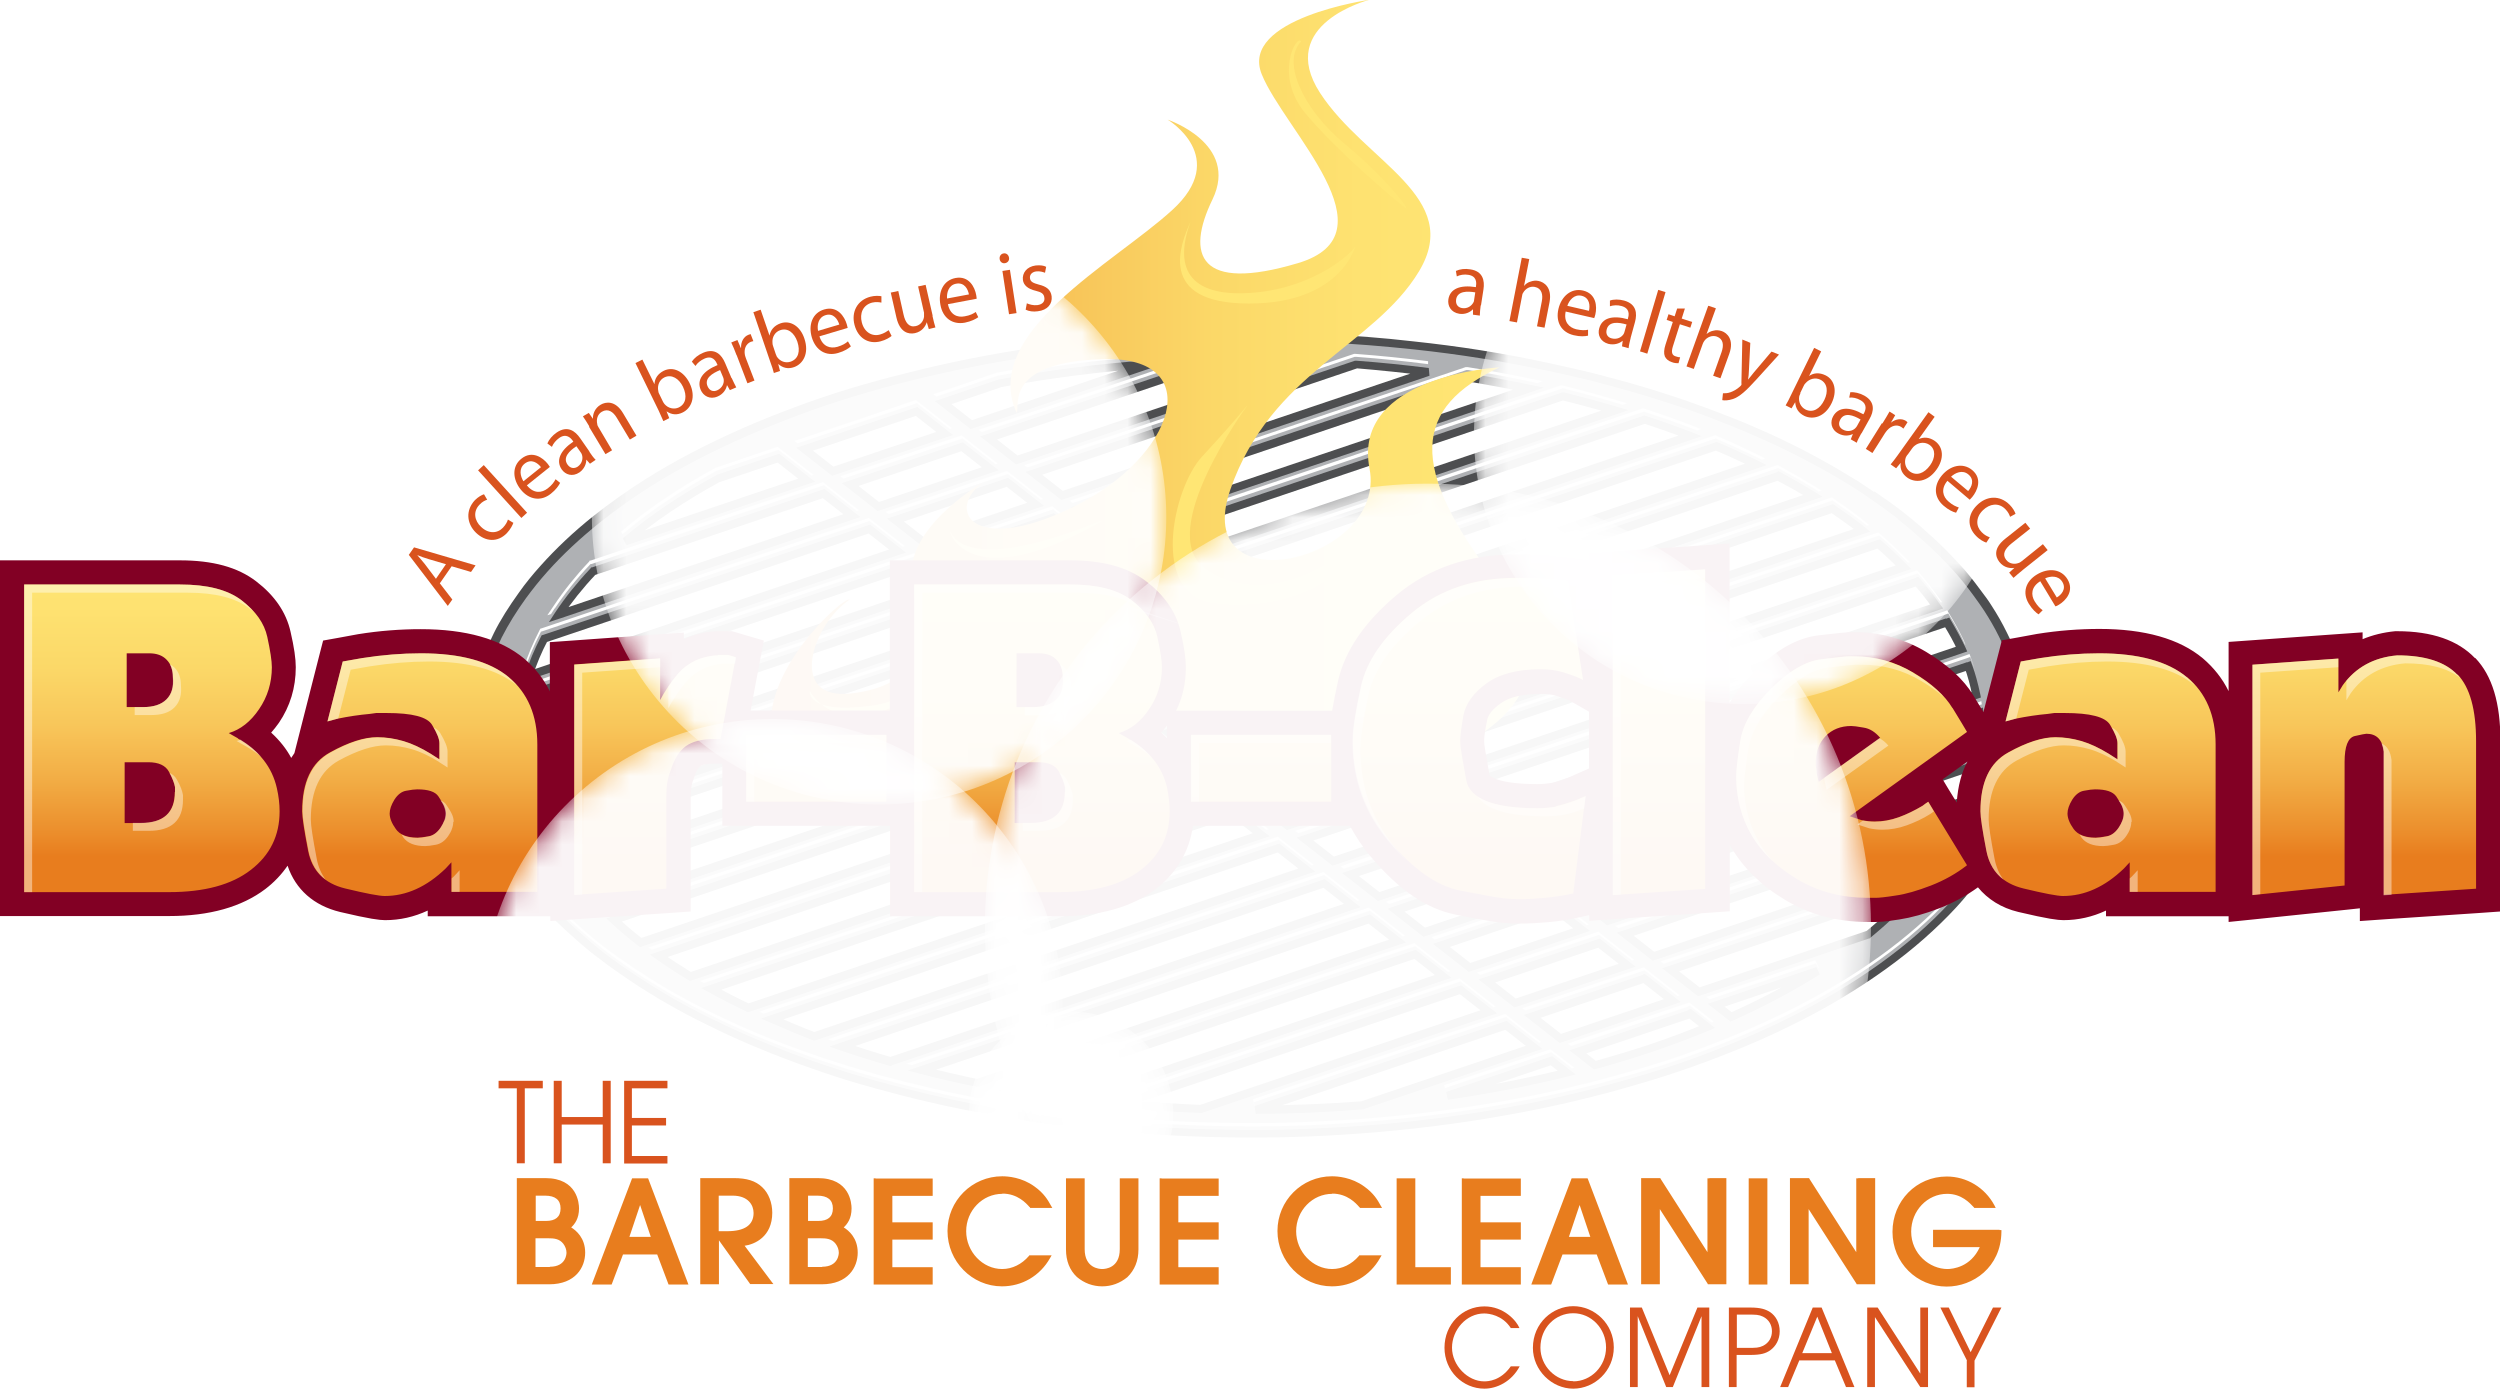 <?xml version="1.0" encoding="UTF-8"?>
<svg id="Layer_2" data-name="Layer 2" xmlns="http://www.w3.org/2000/svg" xmlns:xlink="http://www.w3.org/1999/xlink" viewBox="0 0 109.71 60.94">
  <defs>
    <style>
      .cls-1 {
        fill: url(#New_Gradient_Swatch_2);
      }

      .cls-1, .cls-2, .cls-3, .cls-4, .cls-5, .cls-6, .cls-7, .cls-8, .cls-9, .cls-10, .cls-11, .cls-12, .cls-13, .cls-14, .cls-15, .cls-16 {
        stroke-width: 0px;
      }

      .cls-17 {
        mask: url(#mask);
      }

      .cls-2 {
        fill: #820024;
      }

      .cls-3 {
        fill: url(#linear-gradient);
      }

      .cls-18 {
        filter: url(#luminosity-invert);
      }

      .cls-4 {
        fill: url(#radial-gradient);
      }

      .cls-5 {
        opacity: .34;
      }

      .cls-5, .cls-14, .cls-16 {
        fill: #fff;
      }

      .cls-6 {
        fill: url(#radial-gradient-2);
      }

      .cls-7 {
        fill: url(#radial-gradient-3);
      }

      .cls-8 {
        fill: url(#radial-gradient-4);
      }

      .cls-9 {
        fill: url(#radial-gradient-5);
      }

      .cls-10 {
        fill: #4d4e50;
      }

      .cls-11 {
        fill: #d9531e;
      }

      .cls-19 {
        opacity: .95;
      }

      .cls-12 {
        fill: #e87d1e;
      }

      .cls-13 {
        fill: #ffe674;
      }

      .cls-14 {
        opacity: .42;
      }

      .cls-15 {
        fill: #afb1b4;
      }

      .cls-20 {
        mask: url(#mask-3);
      }

      .cls-21 {
        mask: url(#mask-2);
      }

      .cls-22 {
        mask: url(#mask-4);
      }

      .cls-23 {
        mask: url(#mask-1);
      }

      .cls-24 {
        filter: url(#luminosity-invert-2);
      }

      .cls-25 {
        filter: url(#luminosity-invert-5);
      }

      .cls-26 {
        filter: url(#luminosity-invert-3);
      }

      .cls-27 {
        filter: url(#luminosity-invert-4);
      }
    </style>
    <linearGradient id="New_Gradient_Swatch_2" data-name="New Gradient Swatch 2" x1="40.19" y1="26.26" x2="81.95" y2="26.26" gradientTransform="translate(99.17 2.53) rotate(-180) scale(.8 -.56)" gradientUnits="userSpaceOnUse">
      <stop offset="0" stop-color="#ffe674"/>
      <stop offset=".22" stop-color="#fee271"/>
      <stop offset=".41" stop-color="#fbd868"/>
      <stop offset=".59" stop-color="#f8c65a"/>
      <stop offset=".76" stop-color="#f2ad45"/>
      <stop offset=".93" stop-color="#eb8d2b"/>
      <stop offset="1" stop-color="#e87d1e"/>
    </linearGradient>
    <linearGradient id="linear-gradient" x1="54.85" y1="23.54" x2="54.85" y2="37.58" gradientUnits="userSpaceOnUse">
      <stop offset="0" stop-color="#ffe674"/>
      <stop offset=".22" stop-color="#fee271"/>
      <stop offset=".41" stop-color="#fbd868"/>
      <stop offset=".59" stop-color="#f8c65a"/>
      <stop offset=".76" stop-color="#f2ad45"/>
      <stop offset=".93" stop-color="#eb8d2b"/>
      <stop offset="1" stop-color="#e87d1e"/>
    </linearGradient>
    <filter id="luminosity-invert" x="43.22" y="21.22" width="38.88" height="38.88" color-interpolation-filters="sRGB" filterUnits="userSpaceOnUse">
      <feColorMatrix result="cm" values="-1 0 0 0 1 0 -1 0 0 1 0 0 -1 0 1 0 0 0 1 0"/>
    </filter>
    <radialGradient id="radial-gradient" cx="97.49" cy="26.75" fx="97.49" fy="26.75" r="19.44" gradientTransform="translate(20.8 -51.35) rotate(50.19)" gradientUnits="userSpaceOnUse">
      <stop offset="0" stop-color="#231f20"/>
      <stop offset=".02" stop-color="#3c3939"/>
      <stop offset=".07" stop-color="#656262"/>
      <stop offset=".12" stop-color="#8a8788"/>
      <stop offset=".17" stop-color="#a9a8a8"/>
      <stop offset=".23" stop-color="#c4c3c3"/>
      <stop offset=".3" stop-color="#dad9d9"/>
      <stop offset=".38" stop-color="#eaeaea"/>
      <stop offset=".48" stop-color="#f6f6f6"/>
      <stop offset=".62" stop-color="#fdfdfd"/>
      <stop offset="1" stop-color="#fff"/>
    </radialGradient>
    <mask id="mask" x="43.22" y="21.22" width="38.88" height="38.88" maskUnits="userSpaceOnUse">
      <g class="cls-18">
        <path class="cls-4" d="M75.11,55.6c-8.25,6.88-20.51,5.76-27.38-2.49-6.88-8.25-5.76-20.5,2.49-27.38,8.25-6.87,20.5-5.76,27.38,2.49,6.87,8.25,5.76,20.5-2.49,27.38Z"/>
      </g>
    </mask>
    <filter id="luminosity-invert-2" x="64.68" y="7.21" width="23.69" height="23.69" color-interpolation-filters="sRGB" filterUnits="userSpaceOnUse">
      <feColorMatrix result="cm" values="-1 0 0 0 1 0 -1 0 0 1 0 0 -1 0 1 0 0 0 1 0"/>
    </filter>
    <radialGradient id="radial-gradient-2" cx="89.76" cy="2.26" fx="89.76" fy="2.26" r="11.84" xlink:href="#radial-gradient"/>
    <mask id="mask-1" x="64.68" y="7.21" width="23.69" height="23.69" maskUnits="userSpaceOnUse">
      <g class="cls-24">
        <path class="cls-6" d="M84.11,28.15c-5.03,4.19-12.49,3.51-16.68-1.51-4.19-5.03-3.51-12.49,1.52-16.68,5.02-4.19,12.49-3.51,16.68,1.52,4.19,5.03,3.51,12.49-1.52,16.68Z"/>
      </g>
    </mask>
    <filter id="luminosity-invert-3" x="25.98" y="10.1" width="25.21" height="25.21" color-interpolation-filters="sRGB" filterUnits="userSpaceOnUse">
      <feColorMatrix result="cm" values="-1 0 0 0 1 0 -1 0 0 1 0 0 -1 0 1 0 0 0 1 0"/>
    </filter>
    <radialGradient id="radial-gradient-3" cx="68.27" cy="33.74" fx="68.27" fy="33.74" r="12.6" xlink:href="#radial-gradient"/>
    <mask id="mask-2" x="25.98" y="10.1" width="25.21" height="25.21" maskUnits="userSpaceOnUse">
      <g class="cls-26">
        <path class="cls-7" d="M46.65,32.38c-5.35,4.46-13.29,3.74-17.75-1.61-4.46-5.35-3.74-13.29,1.61-17.75,5.35-4.46,13.29-3.74,17.75,1.61,4.46,5.35,3.73,13.29-1.61,17.75Z"/>
      </g>
    </mask>
    <filter id="luminosity-invert-4" x="42.53" y="44.38" width="8.96" height="8.96" color-interpolation-filters="sRGB" filterUnits="userSpaceOnUse">
      <feColorMatrix result="cm" values="-1 0 0 0 1 0 -1 0 0 1 0 0 -1 0 1 0 0 0 1 0"/>
    </filter>
    <radialGradient id="radial-gradient-4" cx="93.77" cy="44.02" fx="93.77" fy="44.02" r="4.48" xlink:href="#radial-gradient"/>
    <mask id="mask-3" x="42.53" y="44.38" width="8.96" height="8.96" maskUnits="userSpaceOnUse">
      <g class="cls-27">
        <path class="cls-8" d="M49.88,52.31c-1.9,1.59-4.73,1.33-6.31-.57-1.59-1.9-1.33-4.73.57-6.31,1.9-1.58,4.73-1.33,6.31.57,1.58,1.9,1.33,4.73-.57,6.31Z"/>
      </g>
    </mask>
    <filter id="luminosity-invert-5" x="21.15" y="31.55" width="25.49" height="25.49" color-interpolation-filters="sRGB" filterUnits="userSpaceOnUse">
      <feColorMatrix result="cm" values="-1 0 0 0 1 0 -1 0 0 1 0 0 -1 0 1 0 0 0 1 0"/>
    </filter>
    <radialGradient id="radial-gradient-5" cx="81.86" cy="51.18" fx="81.86" fy="51.18" r="12.74" xlink:href="#radial-gradient"/>
    <mask id="mask-4" x="21.15" y="31.55" width="25.49" height="25.49" maskUnits="userSpaceOnUse">
      <g class="cls-25">
        <path class="cls-9" d="M42.05,54.09c-5.41,4.51-13.44,3.78-17.95-1.63-4.51-5.41-3.78-13.44,1.63-17.95,5.41-4.51,13.44-3.78,17.95,1.63,4.51,5.41,3.78,13.44-1.63,17.95Z"/>
      </g>
    </mask>
  </defs>
  <g id="Layer_1-2" data-name="Layer 1">
    <g>
      <g>
        <path class="cls-15" d="M82.14,21.74c-.28-.19-.55-.38-.84-.56-.48-.3-.99-.59-1.51-.88-.32-.18-.64-.35-.97-.52-.56-.28-1.13-.55-1.72-.81-.37-.16-.74-.32-1.11-.47-.63-.26-1.28-.5-1.94-.73-.42-.14-.84-.28-1.26-.42-.72-.23-1.46-.44-2.21-.64-.47-.13-.95-.24-1.44-.36-.83-.19-1.67-.37-2.52-.53-.55-.1-1.1-.2-1.65-.29-.97-.15-1.96-.28-2.95-.39-.65-.07-1.3-.13-1.95-.19-1.18-.09-2.37-.15-3.57-.18-.82-.02-1.63-.03-2.45-.02-1.6.02-3.2.1-4.79.23-1.27.11-2.53.25-3.78.43-1.89.28-3.74.64-5.54,1.1-.41.1-.82.21-1.23.32-.88.24-1.75.5-2.59.79-.81.27-1.58.57-2.34.87-.36.15-.72.3-1.07.45-1.56.68-2.99,1.43-4.26,2.22-.82.52-1.57,1.06-2.27,1.61-.87.7-1.64,1.42-2.31,2.17-.34.38-.66.77-.94,1.16-.42.57-.79,1.16-1.09,1.75-.17.33-.31.66-.44.99-.2.51-.36,1.03-.47,1.54-.06.3-.11.59-.14.89-.05.47-.06.93-.04,1.4.01.27.04.55.07.82.06.43.15.86.27,1.29.07.25.15.51.25.76.15.4.33.8.54,1.2.12.24.26.47.4.71.23.38.48.76.76,1.13.17.22.35.44.54.66.3.36.62.71.97,1.06.21.21.44.41.67.62.35.32.72.63,1.11.94.02.02.05.03.07.05.25.2.52.39.78.58.44.32.91.62,1.38.92.3.18.59.36.9.54.51.29,1.05.57,1.6.85.34.17.68.34,1.03.5.59.27,1.2.53,1.82.77.39.15.78.3,1.18.45.67.24,1.35.48,2.05.69.44.14.89.27,1.34.39.77.21,1.55.41,2.35.59.5.11,1.01.22,1.53.33.88.18,1.78.34,2.69.48.59.09,1.18.17,1.78.24,1.05.13,2.11.23,3.18.31.71.05,1.42.09,2.14.12,1.32.05,2.64.07,3.96.05.95-.02,1.9-.06,2.85-.12,2.05-.13,4.1-.35,6.11-.68,1.64-.27,3.26-.6,4.84-.99.41-.1.82-.21,1.23-.33.84-.23,1.67-.48,2.48-.76.85-.29,1.66-.59,2.44-.91.36-.15.72-.3,1.07-.45,1.3-.57,2.5-1.19,3.59-1.84,1.37-.82,2.58-1.69,3.63-2.61.48-.42.93-.85,1.34-1.3.57-.61,1.06-1.24,1.48-1.89.23-.35.44-.7.63-1.06.28-.54.52-1.08.7-1.62.1-.31.19-.62.27-.93.11-.48.18-.97.21-1.46.02-.28.02-.57.02-.85-.01-.45-.05-.89-.13-1.34-.05-.26-.1-.52-.17-.79-.11-.42-.26-.83-.43-1.24-.1-.24-.21-.49-.33-.73-.2-.39-.41-.78-.66-1.16-.15-.23-.31-.46-.48-.68-.27-.37-.56-.73-.88-1.09-.19-.21-.4-.43-.61-.64-.34-.34-.71-.68-1.1-1.02-.23-.2-.47-.4-.73-.6-.02-.02-.04-.04-.06-.05-.4-.31-.81-.6-1.24-.9ZM79.56,21.76l-22.97,7.76-1.24-.97,22.69-7.66c.52.28,1.03.57,1.52.87ZM57.44,31.46l-4.92,1.66-1.24-.97,4.92-1.66,1.24.97ZM59.43,33.02l-4.92,1.66-1.24-.97,4.92-1.66,1.24.97ZM61.43,34.58l-4.92,1.66-1.24-.97,4.92-1.66,1.24.97ZM63.42,36.13l-4.92,1.66-1.24-.97,4.92-1.66,1.24.97ZM65.42,37.69l-4.92,1.66-1.24-.97,4.92-1.66,1.24.97ZM67.41,39.24l-4.92,1.66-1.24-.97,4.92-1.66,1.24.97ZM69.41,40.8l-4.92,1.66-1.24-.97,4.92-1.66,1.24.97ZM71.41,42.35l-4.92,1.66-1.24-.97,4.92-1.66,1.24.97ZM73.4,43.91l-4.92,1.66-1.24-.97,4.92-1.66,1.24.97ZM74.91,45.08c-.78.32-1.59.63-2.44.91-.81.27-1.64.52-2.48.75l-.75-.59,4.92-1.66.75.59ZM50.52,31.57l-1.24-.97,4.92-1.66,1.24.97-4.92,1.66ZM47.28,29.05l4.92-1.66,1.24.97-4.92,1.66-1.24-.97ZM45.28,27.49l4.92-1.66,1.24.97-4.92,1.66-1.24-.97ZM43.29,25.94l4.92-1.66,1.24.97-4.92,1.66-1.24-.97ZM41.29,24.38l4.92-1.66,1.24.97-4.92,1.66-1.24-.97ZM39.3,22.82l4.92-1.66,1.24.97-4.92,1.66-1.24-.97ZM37.3,21.27l4.92-1.66,1.24.97-4.92,1.66-1.24-.97ZM35.31,19.71l4.92-1.66,1.24.97-4.92,1.66-1.24-.97ZM77.05,20.38l-22.46,7.58-1.24-.97,21.96-7.41c.6.25,1.17.52,1.74.8ZM74.17,19.12l-21.58,7.28-1.24-.97,20.81-7.03c.68.22,1.35.46,2,.71ZM70.87,18.01l-20.27,6.84-1.24-.97,19.22-6.49c.78.19,1.54.39,2.29.61ZM67.08,17.06l-18.48,6.24-1.24-.97,17.06-5.76c.9.14,1.78.31,2.65.49ZM62.68,16.32l-16.06,5.42-1.24-.97,14.15-4.78c1.06.08,2.12.19,3.16.32ZM57.38,15.88l-12.76,4.31-1.24-.97,10-3.38c1.34-.03,2.67-.02,4,.04ZM50.49,15.97l-7.87,2.66-1.24-.97,2.5-.85c2.16-.4,4.37-.69,6.6-.84ZM31.54,20.98l2.61-.88,1.24.97-7.98,2.69c1.16-.99,2.54-1.92,4.12-2.78ZM26.04,25.07l10.11-3.41,1.24.97-12.87,4.35c.43-.65.93-1.28,1.52-1.9ZM23.89,28.02l14.26-4.81,1.24.97-16.18,5.46c.17-.54.4-1.08.68-1.62ZM22.97,30.57l17.17-5.8,1.24.97-18.59,6.28c.02-.48.07-.97.17-1.44ZM22.81,32.85l19.33-6.53,1.24.97-20.38,6.88c-.1-.44-.17-.88-.2-1.32ZM23.21,34.94l20.92-7.06,1.24.97-21.68,7.32c-.19-.41-.35-.81-.48-1.22ZM24.06,36.89l22.07-7.45,1.24.97-22.57,7.62c-.27-.38-.52-.75-.74-1.14ZM25.32,38.69l22.8-7.7,1.24.97-23.08,7.79c-.35-.35-.67-.7-.96-1.06ZM28.05,41.31c-.39-.31-.76-.62-1.11-.94l23.18-7.83,1.24.97-23.24,7.85s-.05-.03-.07-.05ZM28.9,41.94l23.22-7.84,1.24.97-23.06,7.78c-.48-.3-.95-.6-1.4-.91ZM31.21,43.39l22.9-7.73,1.24.97-22.52,7.6c-.56-.27-1.1-.55-1.62-.84ZM33.89,44.72l22.22-7.5,1.24.97-21.62,7.3c-.63-.24-1.25-.5-1.85-.76ZM36.94,45.92l21.16-7.15,1.24.97-20.27,6.84c-.72-.21-1.44-.43-2.13-.67ZM40.46,46.96l19.64-6.63,1.24.97-18.44,6.23c-.83-.17-1.64-.36-2.44-.56ZM44.5,47.82l17.6-5.94,1.24.97-15.98,5.4c-.96-.12-1.91-.26-2.85-.42ZM49.25,48.45l14.84-5.01,1.24.97-12.62,4.26c-1.16-.04-2.32-.11-3.46-.22ZM55.11,48.7l10.98-3.71,1.24.97-7.53,2.54c-1.56.12-3.12.19-4.68.19ZM63.51,48.09l4.57-1.54.67.52c-1.71.42-3.46.76-5.24,1.02ZM75.97,44.63l-.66-.52,4.46-1.51c-1.14.72-2.41,1.4-3.8,2.02ZM81.97,41.02l-7.42,2.51-1.24-.97,10.87-3.67c-.63.73-1.36,1.45-2.2,2.13ZM85.06,37.74l-12.51,4.22-1.24-.97,14.73-4.97c-.27.58-.59,1.15-.98,1.72ZM86.43,35.05l-15.87,5.36-1.24-.97,17.49-5.9c-.08.51-.2,1.01-.37,1.51ZM86.9,32.67l-18.33,6.19-1.24-.97,19.53-6.6c.05.46.07.92.04,1.37ZM86.73,30.49l-20.16,6.81-1.24-.97,21.05-7.11c.15.42.26.84.35,1.27ZM86.08,28.48l-21.51,7.26-1.24-.97,22.11-7.47c.24.39.46.78.63,1.17ZM84.99,26.62l-22.41,7.57-1.24-.97,22.79-7.69c.32.36.6.73.86,1.1ZM83.53,24.88l-22.95,7.75-1.24-.97,23.11-7.8c.39.34.75.68,1.08,1.02ZM58.58,31.08l-1.24-.97,23.07-7.79c.43.29.85.59,1.24.89.02.02.04.03.06.05l-23.13,7.81Z"/>
        <path class="cls-10" d="M82.24,21.59c-.27-.18-.55-.38-.85-.56-.44-.27-.92-.56-1.51-.88-.37-.2-.68-.37-.98-.52-.54-.27-1.1-.54-1.73-.81-.36-.16-.73-.32-1.12-.47-.68-.27-1.32-.51-1.95-.73-.39-.14-.81-.27-1.27-.42-.72-.23-1.46-.44-2.22-.64-.47-.13-.96-.25-1.44-.36-.86-.2-1.71-.38-2.53-.54-.56-.11-1.12-.2-1.66-.29-.94-.15-1.93-.28-2.96-.39-.69-.08-1.33-.14-1.96-.19-1.15-.09-2.35-.15-3.58-.18-.8-.02-1.63-.03-2.46-.02-1.6.02-3.22.1-4.8.23-1.32.11-2.59.26-3.79.43-1.87.27-3.74.64-5.56,1.1-.46.11-.86.22-1.24.32-.96.26-1.81.52-2.6.79-.74.25-1.51.54-2.34.87-.37.15-.73.3-1.07.45-1.57.69-3.01,1.44-4.28,2.24-.79.5-1.56,1.04-2.29,1.62-.88.7-1.66,1.44-2.33,2.19-.35.39-.67.78-.95,1.18-.43.6-.81,1.19-1.1,1.78-.16.32-.31.66-.45,1.01-.21.54-.37,1.06-.47,1.57-.06.29-.11.59-.14.91-.05.46-.07.93-.04,1.43.01.28.04.56.08.83.06.44.15.89.27,1.32.08.28.16.53.25.77.14.39.32.79.55,1.22.13.24.26.48.41.72.25.41.5.78.77,1.14.15.2.32.41.54.67.35.41.67.75.99,1.07.23.23.48.45.67.62.4.36.76.67,1.12.94.02.01.03.02.05.03,0,0,.02.01.02.02.24.19.5.38.79.58.44.31.9.62,1.39.92.34.21.63.39.91.54.47.27.99.55,1.61.85.4.2.73.36,1.04.5.56.26,1.16.51,1.83.78.39.15.78.31,1.18.45.74.27,1.42.5,2.06.7.41.13.84.25,1.34.39.73.2,1.5.4,2.36.6.51.12,1.02.23,1.53.33.92.18,1.83.34,2.7.48.56.09,1.15.17,1.78.25,1.05.13,2.12.23,3.19.31.69.05,1.42.09,2.15.12,1.36.06,2.7.07,3.97.05.89-.02,1.82-.05,2.86-.12,2.07-.13,4.13-.36,6.12-.68,1.66-.27,3.29-.6,4.85-1,.41-.1.82-.21,1.23-.33.92-.26,1.73-.5,2.49-.76.8-.27,1.6-.57,2.45-.91.33-.13.67-.28,1.07-.45,1.29-.57,2.51-1.19,3.61-1.85,1.37-.82,2.6-1.7,3.65-2.63.52-.46.96-.89,1.35-1.31.55-.59,1.05-1.24,1.5-1.91.24-.36.45-.72.64-1.07.29-.54.52-1.1.71-1.65.11-.33.2-.65.27-.95.11-.48.18-.98.22-1.49.02-.28.02-.57.02-.87-.01-.49-.06-.93-.14-1.37-.05-.28-.11-.54-.17-.8-.11-.4-.25-.81-.44-1.26-.1-.24-.21-.49-.34-.74-.21-.43-.43-.81-.67-1.18-.13-.21-.29-.43-.49-.69-.3-.41-.59-.77-.89-1.1-.17-.19-.37-.39-.62-.65-.35-.35-.72-.69-1.11-1.03-.25-.22-.49-.41-.73-.6,0,0-.02-.02-.02-.02-.01-.01-.03-.02-.04-.03-.36-.28-.77-.57-1.25-.9ZM83.27,22.77s.02.02.03.03l.03.02c.24.19.48.38.72.6.38.33.75.66,1.09,1.01.25.25.44.45.6.63.29.32.58.68.87,1.08.19.26.34.47.47.67.23.36.45.73.65,1.14.12.24.23.49.33.72.18.44.32.84.42,1.22.07.25.12.5.17.77.07.42.12.85.13,1.32,0,.28,0,.56-.02.83-.03.49-.1.97-.21,1.43-.07.29-.15.59-.26.92-.18.53-.41,1.07-.69,1.6-.18.34-.39.69-.62,1.04-.44.66-.93,1.28-1.46,1.86-.38.41-.81.83-1.32,1.28-1.03.91-2.24,1.78-3.6,2.59-1.09.65-2.3,1.27-3.57,1.83-.4.17-.73.32-1.06.45-.84.34-1.63.64-2.43.91-.75.25-1.56.5-2.47.75-.41.11-.82.22-1.22.33-1.55.39-3.17.73-4.82.99-1.98.32-4.03.55-6.09.67-1.03.06-1.96.1-2.84.12-1.27.02-2.6,0-3.95-.05-.72-.03-1.44-.07-2.13-.12-1.06-.08-2.13-.18-3.17-.31-.63-.08-1.21-.16-1.77-.24-.87-.13-1.77-.29-2.68-.48-.51-.1-1.02-.21-1.52-.33-.85-.2-1.61-.39-2.34-.59-.49-.14-.93-.27-1.33-.39-.64-.2-1.31-.42-2.05-.69-.39-.14-.79-.29-1.17-.45-.66-.26-1.25-.51-1.81-.77-.3-.14-.63-.29-1.03-.49-.61-.3-1.13-.58-1.59-.84-.27-.16-.56-.33-.9-.54-.48-.3-.95-.61-1.38-.91-.29-.2-.54-.39-.78-.57-.01,0-.02-.02-.03-.02-.01,0-.02-.02-.03-.03-.35-.27-.71-.58-1.1-.93-.19-.17-.43-.39-.66-.61-.31-.31-.62-.64-.96-1.04-.22-.25-.38-.46-.53-.66-.27-.35-.51-.71-.75-1.11-.14-.23-.27-.46-.39-.7-.22-.42-.39-.81-.53-1.18-.09-.23-.17-.48-.24-.75-.12-.42-.21-.84-.26-1.27-.04-.27-.06-.54-.07-.8-.02-.48,0-.93.04-1.37.03-.31.08-.59.14-.87.1-.49.26-1,.46-1.52.13-.34.28-.67.43-.98.29-.57.65-1.15,1.07-1.73.28-.38.59-.77.93-1.15.66-.74,1.43-1.46,2.29-2.15.72-.57,1.47-1.11,2.25-1.6,1.25-.79,2.68-1.53,4.23-2.21.34-.15.7-.3,1.06-.45.83-.33,1.59-.62,2.33-.87.79-.27,1.63-.52,2.58-.79.37-.1.78-.21,1.23-.32,1.81-.45,3.67-.82,5.53-1.09,1.19-.18,2.46-.32,3.77-.43,1.58-.13,3.18-.21,4.78-.23.83,0,1.65,0,2.45.02,1.21.03,2.41.09,3.56.18.63.05,1.26.11,1.94.18,1.02.11,2.01.24,2.94.39.53.08,1.09.18,1.65.29.82.15,1.66.33,2.52.53.48.11.96.23,1.43.36.75.2,1.49.41,2.2.64.46.14.87.28,1.26.41.63.22,1.26.46,1.93.73.38.15.75.31,1.11.47.62.27,1.18.53,1.71.8.29.15.6.31.97.51.59.32,1.06.6,1.5.87.29.18.57.37.84.56.47.32.87.61,1.23.89Z"/>
        <path class="cls-10" d="M79.5,21.6l-22.97,7.76.16.03-1.24-.97-.05.31,22.69-7.66h-.14c.56.29,1.06.57,1.51.86l.04-.32ZM77.99,20.72l-22.69,7.66-.31.1.26.2,1.24.97.08.06.09-.03,22.97-7.76.35-.12-.32-.2c-.46-.28-.96-.57-1.53-.88l-.07-.04-.07.02Z"/>
        <path class="cls-10" d="M57.38,31.3l-4.92,1.66.17.03-1.24-.97-.05.31,4.92-1.66-.16-.03,1.24.97.05-.31ZM56.14,30.33l-4.92,1.66-.31.1.26.2,1.24.97.08.06.09-.03,4.92-1.66.31-.1-.26-.2-1.24-.97-.08-.06-.09.03Z"/>
        <path class="cls-10" d="M59.37,32.85l-4.92,1.66.17.03-1.24-.97-.05.31,4.92-1.66-.16-.03,1.24.97.05-.31ZM58.13,31.89l-4.92,1.66-.31.1.26.2,1.24.97.08.06.09-.03,4.92-1.66.31-.11-.26-.2-1.24-.97-.08-.06-.09.03Z"/>
        <path class="cls-10" d="M61.37,34.41l-4.92,1.66.16.03-1.24-.97-.05.31,4.92-1.66-.17-.03,1.24.97.05-.31ZM60.13,33.44l-4.92,1.66-.31.1.26.2,1.24.97.07.06.09-.03,4.92-1.66.31-.1-.26-.2-1.24-.97-.07-.06-.09.03Z"/>
        <path class="cls-10" d="M63.37,35.96l-4.92,1.66.16.03-1.24-.97-.05.31,4.92-1.66-.16-.03,1.24.97.05-.31ZM62.13,35l-4.92,1.66-.31.1.26.2,1.24.97.07.06.09-.03,4.92-1.66.31-.1-.26-.2-1.24-.97-.08-.06-.09.03Z"/>
        <path class="cls-10" d="M65.36,37.52l-4.92,1.66.17.03-1.24-.97-.05.31,4.92-1.66-.17-.03,1.24.97.05-.31ZM64.12,36.55l-4.92,1.66-.31.1.26.2,1.24.97.08.06.09-.03,4.92-1.66.31-.1-.26-.2-1.24-.97-.07-.06-.09.03Z"/>
        <path class="cls-10" d="M67.36,39.08l-4.92,1.66.17.03-1.24-.97-.05.31,4.92-1.66-.16-.03,1.24.97.05-.31ZM66.12,38.11l-4.92,1.66-.31.11.26.2,1.24.97.08.06.09-.03,4.92-1.66.31-.11-.26-.2-1.24-.97-.07-.06-.09.03Z"/>
        <path class="cls-10" d="M69.35,40.63l-4.92,1.66.17.03-1.24-.97-.05.31,4.92-1.66-.17-.03,1.24.97.05-.31ZM68.11,39.66l-4.92,1.66-.31.1.26.2,1.24.97.07.06.09-.03,4.92-1.66.31-.11-.26-.2-1.24-.97-.08-.06-.09.03Z"/>
        <path class="cls-10" d="M71.35,42.19l-4.92,1.66.16.03-1.24-.97-.05.31,4.92-1.66-.16-.03,1.24.97.05-.31ZM70.11,41.22l-4.92,1.66-.31.1.26.2,1.24.97.08.06.09-.03,4.92-1.66.31-.1-.26-.2-1.24-.97-.07-.06-.09.03Z"/>
        <path class="cls-10" d="M73.34,43.74l-4.92,1.66.16.03-1.24-.97-.05.31,4.92-1.66-.17-.03,1.24.97.05-.31ZM72.1,42.78l-4.92,1.66-.31.1.26.2,1.24.97.07.06.09-.03,4.92-1.66.31-.11-.26-.2-1.24-.97-.08-.06-.09.03Z"/>
        <path class="cls-10" d="M74.84,44.92c-.8.33-1.62.64-2.43.91-.77.26-1.58.5-2.47.75l.16.03-.75-.59-.05.31,4.92-1.66-.16-.03.75.59.04-.3ZM74.1,44.33l-4.92,1.66-.31.1.26.2.75.59.07.05.09-.02c.9-.25,1.72-.5,2.49-.76.81-.28,1.64-.58,2.45-.92l.28-.12-.24-.19-.75-.59-.07-.06-.09.03Z"/>
        <path class="cls-10" d="M50.62,31.43l-1.24-.97-.05.31,4.92-1.66-.17-.03,1.24.97.05-.31-4.92,1.66.16.03ZM55.55,29.77l-1.24-.97-.08-.06-.09.03-4.92,1.66-.31.1.26.2,1.24.97.07.06.09-.03,4.92-1.66.31-.1-.26-.2Z"/>
        <path class="cls-10" d="M47.34,29.21l4.92-1.66-.17-.03,1.24.97.05-.31-4.92,1.66.17.03-1.24-.97-.05.31ZM48.58,30.18l4.92-1.66.31-.1-.26-.2-1.24-.97-.07-.06-.09.03-4.92,1.66-.31.1.26.2,1.24.97.07.06.09-.03Z"/>
        <path class="cls-10" d="M45.34,27.66l4.92-1.66-.17-.03,1.24.97.05-.31-4.92,1.66.17.03-1.24-.97-.05.31ZM46.58,28.63l4.92-1.66.31-.1-.26-.2-1.24-.97-.08-.06-.09.03-4.92,1.66-.31.1.26.2,1.24.97.08.06.09-.03Z"/>
        <path class="cls-10" d="M43.35,26.1l4.92-1.66-.17-.03,1.24.97.05-.31-4.92,1.66.17.03-1.24-.97-.05.31ZM44.59,27.07l4.92-1.66.31-.1-.26-.2-1.24-.97-.07-.06-.09.03-4.92,1.66-.31.1.26.2,1.24.97.07.06.09-.03Z"/>
        <path class="cls-10" d="M41.35,24.55l4.92-1.66-.16-.03,1.24.97.05-.31-4.92,1.66.17.03-1.24-.97-.05.31ZM42.59,25.51l4.92-1.66.31-.1-.26-.2-1.24-.97-.07-.06-.09.03-4.92,1.66-.31.1.26.2,1.24.97.07.06.09-.03Z"/>
        <path class="cls-10" d="M39.35,22.99l4.92-1.66-.17-.03,1.24.97.05-.31-4.92,1.66.17.03-1.24-.97-.05.31ZM40.59,23.96l4.92-1.66.31-.1-.26-.2-1.24-.97-.08-.06-.09.03-4.92,1.66-.31.1.26.2,1.24.97.07.06.09-.03Z"/>
        <path class="cls-10" d="M37.36,21.43l4.92-1.66-.17-.03,1.24.97.05-.31-4.92,1.66.17.03-1.24-.97-.05.31ZM38.6,22.4l4.92-1.66.31-.1-.26-.2-1.24-.97-.07-.06-.09.03-4.92,1.66-.31.1.26.2,1.24.97.07.06.09-.03Z"/>
        <path class="cls-10" d="M35.36,19.88l4.92-1.66-.17-.03,1.24.97.05-.31-4.92,1.66.17.03-1.24-.97-.05.31ZM36.6,20.85l4.92-1.66.31-.1-.26-.2-1.24-.97-.07-.06-.09.03-4.92,1.66-.31.1.26.2,1.24.97.08.06.09-.03Z"/>
        <path class="cls-10" d="M76.99,20.21l-22.46,7.58.17.03-1.24-.97-.05.31,21.96-7.41h-.13c.55.23,1.12.49,1.73.79l.02-.33ZM75.26,19.42l-21.96,7.41-.31.1.26.2,1.24.97.08.06.09-.03,22.46-7.58.41-.14-.38-.19c-.62-.3-1.19-.57-1.75-.8l-.06-.03-.06.02Z"/>
        <path class="cls-10" d="M74.12,18.96l-21.57,7.28.17.03-1.24-.97-.05.31,20.81-7.03h-.11c.72.24,1.37.47,1.99.71v-.33ZM72.11,18.25l-20.81,7.03-.31.1.26.2,1.24.97.07.06.09-.03,21.57-7.28.46-.16-.46-.18c-.63-.24-1.29-.48-2.01-.71l-.06-.02-.06.02Z"/>
        <path class="cls-10" d="M70.81,17.84l-20.27,6.84.16.03-1.24-.97-.05.31,19.22-6.49h-.1c.73.18,1.48.38,2.28.62v-.34ZM68.53,17.23l-19.22,6.49-.31.1.26.2,1.24.97.07.06.09-.03,20.27-6.84.53-.18-.54-.16c-.81-.24-1.56-.44-2.29-.62h-.05s-.05,0-.05,0Z"/>
        <path class="cls-10" d="M67.03,16.89l-18.48,6.24.17.03-1.24-.97-.05.31,17.06-5.76h-.08c.89.15,1.78.31,2.65.5l-.02-.34ZM64.37,16.4l-17.06,5.76-.31.1.26.2,1.24.97.07.06.09-.03,18.48-6.24.61-.21-.63-.13c-.87-.18-1.76-.35-2.66-.49h-.04s-.04,0-.04,0Z"/>
        <path class="cls-10" d="M62.62,16.15l-16.07,5.42.16.03-1.24-.97-.05.31,14.15-4.78h-.07c1.08.09,2.14.2,3.15.33l-.03-.34ZM59.46,15.83l-14.15,4.78-.31.1.26.2,1.24.97.08.06.09-.03,16.06-5.42-.03-.34c-1.02-.13-2.09-.24-3.17-.32h-.03s-.03,0-.03,0Z"/>
        <path class="cls-10" d="M57.32,15.71l-12.76,4.31.17.03-1.24-.97-.05.31,10-3.38h-.05c1.32-.02,2.66,0,3.99.04l-.05-.34ZM53.32,15.67l-10,3.38-.31.1.26.2,1.24.97.08.06.09-.03,12.76-4.31-.05-.34c-1.34-.05-2.69-.07-4.01-.04h-.03s-.03,0-.03,0Z"/>
        <path class="cls-10" d="M50.43,15.81l-7.87,2.66.17.03-1.24-.97-.05.31,2.5-.85h-.02c2.15-.4,4.36-.68,6.58-.84l-.07-.34ZM43.83,16.65l-2.5.85-.31.1.26.2,1.24.97.07.06.09-.03,7.87-2.66-.07-.34c-2.24.16-4.47.44-6.62.85h-.01s-.01,0-.01,0Z"/>
        <path class="cls-10" d="M31.6,21.15l2.61-.88-.16-.03,1.24.97.05-.31-7.98,2.69.17.3c1.15-.98,2.53-1.91,4.09-2.76h-.03ZM27.48,23.93l7.98-2.69.31-.1-.26-.2-1.24-.97-.07-.06-.09.03-2.61.88h-.01s-.01.01-.01.01c-1.59.86-2.98,1.8-4.15,2.8l.17.3Z"/>
        <path class="cls-10" d="M26.09,25.24l10.11-3.41-.17-.03,1.24.97.05-.31-12.87,4.35.2.26c.43-.64.93-1.27,1.5-1.87l-.07.05ZM24.58,27.14l12.87-4.35.31-.1-.26-.2-1.24-.97-.08-.06-.09.03-10.11,3.41h-.04s-.03.05-.03.05c-.58.61-1.1,1.26-1.54,1.92l-.28.43.49-.16Z"/>
        <path class="cls-10" d="M23.95,28.19l14.26-4.81-.17-.03,1.24.97.05-.31-16.18,5.46.22.22c.17-.53.39-1.06.67-1.59l-.1.09ZM23.27,29.81l16.18-5.46.31-.1-.26-.2-1.24-.97-.07-.06-.09.03-14.26,4.81-.07.02-.03.06c-.28.55-.52,1.1-.69,1.64l-.11.33.33-.11Z"/>
        <path class="cls-10" d="M23.03,30.73l17.17-5.8-.17-.03,1.24.97.05-.31-18.59,6.28.23.17c.02-.47.07-.95.17-1.41l-.12.13ZM22.85,32.18l18.59-6.28.31-.1-.26-.2-1.24-.97-.07-.06-.09.03-17.17,5.8-.1.03-.02.1c-.1.48-.16.98-.18,1.47v.25s.23-.08.23-.08Z"/>
        <path class="cls-10" d="M22.86,33.02l19.33-6.53-.17-.03,1.24.97.05-.31-20.38,6.88.23.13c-.1-.47-.17-.89-.19-1.29l-.12.18ZM23.06,34.34l20.38-6.88.31-.1-.26-.2-1.24-.97-.07-.06-.09.03-19.33,6.53-.13.04v.14c.04.42.1.86.21,1.35l.04.19.19-.06Z"/>
        <path class="cls-10" d="M23.27,35.11l20.92-7.06-.16-.03,1.24.97.05-.31-21.68,7.32.22.09c-.18-.38-.34-.78-.47-1.2l-.11.22ZM23.75,36.33l21.68-7.32.31-.1-.26-.2-1.24-.97-.07-.06-.09.03-20.92,7.06-.16.06.05.17c.14.43.3.85.49,1.25l.07.14.15-.05Z"/>
        <path class="cls-10" d="M24.12,37.05l22.07-7.45-.17-.03,1.24.97.05-.31-22.57,7.62.2.06c-.29-.4-.53-.77-.73-1.12l-.1.25ZM24.86,38.19l22.57-7.62.31-.1-.26-.2-1.24-.97-.08-.06-.09.03-22.07,7.45-.2.07.11.19c.21.36.45.74.75,1.15l.08.1.12-.04Z"/>
        <path class="cls-10" d="M25.38,38.86l22.8-7.7-.17-.03,1.24.97.05-.31-23.08,7.79.18.04c-.33-.33-.64-.67-.95-1.05l-.08.28ZM26.34,39.92l23.08-7.79.31-.11-.26-.2-1.24-.97-.07-.06-.09.03-22.8,7.7-.24.08.16.2c.32.39.64.74.97,1.07l.08.08.1-.04Z"/>
        <path class="cls-10" d="M28.16,41.17c-.35-.27-.7-.57-1.1-.93l-.06.3,23.18-7.83-.17-.03,1.24.97.05-.31-23.24,7.85.17.03s-.03-.02-.04-.03c-.01,0-.02-.02-.03-.02ZM28.18,41.53l23.24-7.85.31-.1-.26-.2-1.24-.97-.07-.06-.09.03-23.18,7.83-.28.1.22.2c.4.37.76.67,1.12.95.01.01.03.02.04.03.01,0,.02.01.03.02l.07.06.09-.03Z"/>
        <path class="cls-10" d="M28.96,42.11l23.22-7.84-.17-.03,1.24.97.05-.31-23.06,7.78.15.02c-.52-.32-.98-.62-1.39-.91l-.05.31ZM30.36,43.02l23.06-7.78.31-.1-.26-.2-1.24-.97-.07-.06-.09.03-23.22,7.84-.33.11.28.2c.42.3.88.6,1.41.92l.07.04.08-.03Z"/>
        <path class="cls-10" d="M31.27,43.56l22.9-7.73-.17-.03,1.24.97.05-.31-22.52,7.6h.13c-.57-.27-1.11-.55-1.61-.83l-.03.32ZM32.89,44.4l22.52-7.6.31-.1-.26-.2-1.24-.97-.08-.06-.09.03-22.9,7.73-.38.13.35.19c.5.28,1.05.56,1.63.84l.06.03.07-.02Z"/>
        <path class="cls-10" d="M33.94,44.88l22.22-7.5-.16-.03,1.24.97.05-.31-21.62,7.3h.12c-.57-.21-1.15-.46-1.84-.76v.33ZM35.79,45.65l21.62-7.3.31-.1-.26-.2-1.24-.97-.08-.06-.09.03-22.22,7.5-.43.15.42.18c.69.3,1.28.55,1.85.77l.06.02.06-.02Z"/>
        <path class="cls-10" d="M37,46.08l21.16-7.15-.16-.03,1.24.97.05-.31-20.27,6.84h.11c-.79-.23-1.48-.45-2.12-.67v.33ZM39.13,46.75l20.27-6.84.31-.1-.26-.2-1.24-.97-.07-.06-.09.03-21.16,7.15-.49.17.49.17c.64.22,1.34.44,2.14.67l.05.02.05-.02Z"/>
        <path class="cls-10" d="M40.51,47.13l19.64-6.63-.17-.03,1.24.97.05-.31-18.44,6.23h.09c-.81-.17-1.63-.36-2.43-.57v.34ZM42.95,47.69l18.44-6.23.31-.1-.26-.2-1.24-.97-.08-.06-.09.03-19.64,6.63-.56.19.58.15c.81.21,1.63.4,2.45.56h.05s.05,0,.05,0Z"/>
        <path class="cls-10" d="M44.56,47.99l17.6-5.94-.17-.03,1.24.97.05-.31-15.98,5.4h.08c-.94-.12-1.9-.27-2.84-.43l.03.34ZM47.41,48.41l15.98-5.4.31-.1-.26-.2-1.24-.97-.07-.06-.09.03-17.6,5.94-.66.22.68.12c.95.17,1.91.31,2.86.42h.04s.04,0,.04,0Z"/>
        <path class="cls-10" d="M49.31,48.61l14.84-5.01-.16-.03,1.24.97.05-.31-12.62,4.26h.06c-1.12-.05-2.28-.12-3.45-.23l.04.34ZM52.77,48.83l12.62-4.26.31-.1-.26-.2-1.24-.97-.08-.06-.09.03-14.84,5.01.04.34c1.17.11,2.34.18,3.47.22h.03s.03,0,.03,0Z"/>
        <path class="cls-10" d="M55.17,48.87l10.98-3.71-.17-.03,1.24.97.05-.31-7.53,2.54h.04c-1.54.11-3.11.18-4.67.19l.06.34ZM59.85,48.67l7.53-2.54.31-.1-.26-.2-1.24-.97-.07-.06-.09.03-10.98,3.71.06.34c1.57,0,3.15-.07,4.7-.2h.02s.02,0,.02,0Z"/>
        <path class="cls-10" d="M63.57,48.26l4.57-1.54-.16-.03.67.52.07-.31c-1.69.42-3.45.76-5.22,1.02l.08.34ZM68.86,46.93l-.67-.52-.07-.06-.09.03-4.57,1.54.08.34c1.78-.26,3.55-.6,5.26-1.02l.35-.09-.29-.22Z"/>
        <path class="cls-10" d="M76.08,44.49l-.66-.52-.05.31,4.46-1.51-.15-.32c-1.12.71-2.39,1.39-3.78,2.01l.18.02ZM79.71,42.44l-4.46,1.51-.31.1.26.2.66.52.08.06.1-.04c1.4-.63,2.68-1.31,3.82-2.03l-.15-.32Z"/>
        <path class="cls-10" d="M81.92,40.85l-7.42,2.51.16.03-1.24-.97-.05.31,10.87-3.67-.19-.28c-.62.73-1.35,1.43-2.18,2.11l.06-.03ZM84.12,38.72l-10.87,3.67-.31.1.26.2,1.24.97.08.06.09-.03,7.42-2.51h.03s.02-.03.02-.03c.84-.69,1.59-1.41,2.22-2.15l.42-.49-.61.2Z"/>
        <path class="cls-10" d="M85.01,37.58l-12.51,4.22.17.03-1.24-.97-.05.31,14.73-4.97-.22-.24c-.27.59-.59,1.15-.96,1.69l.09-.07ZM85.99,35.86l-14.73,4.97-.31.1.26.2,1.24.97.08.06.09-.03,12.51-4.22.06-.02.03-.05c.38-.55.72-1.14.99-1.74l.17-.37-.39.13Z"/>
        <path class="cls-10" d="M86.38,34.89l-15.87,5.36.16.03-1.24-.97-.05.31,17.49-5.9-.23-.19c-.08.5-.2,1-.37,1.48l.11-.11ZM86.75,33.37l-17.49,5.9-.31.11.26.2,1.24.97.07.06.09-.03,15.87-5.36.08-.03.03-.08c.17-.5.3-1.02.38-1.54l.05-.29-.28.09Z"/>
        <path class="cls-10" d="M86.84,32.5l-18.33,6.19.17.03-1.24-.97-.05.31,19.53-6.59-.23-.15c.05.45.06.9.04,1.34l.12-.16ZM86.8,31.13l-19.53,6.59-.31.1.26.2,1.24.97.08.06.09-.03,18.33-6.19.11-.04v-.12c.03-.46.02-.93-.03-1.4l-.02-.22-.21.07Z"/>
        <path class="cls-10" d="M86.67,30.32l-20.16,6.81.16.03-1.24-.97-.05.31,21.05-7.11-.22-.11c.14.38.25.79.34,1.24l.12-.2ZM86.32,29.06l-21.05,7.11-.31.1.26.2,1.24.97.07.06.09-.03,20.16-6.81.15-.05-.03-.15c-.1-.47-.21-.89-.36-1.29l-.06-.16-.16.06Z"/>
        <path class="cls-10" d="M86.02,28.32l-21.51,7.26.17.03-1.24-.97-.05.31,22.11-7.47-.21-.07c.26.43.47.8.62,1.15l.1-.24ZM85.39,27.14l-22.11,7.47-.31.1.26.2,1.24.97.08.06.09-.03,21.51-7.26.18-.06-.08-.18c-.17-.36-.38-.75-.64-1.19l-.07-.12-.13.05Z"/>
        <path class="cls-10" d="M84.93,26.45l-22.41,7.57.16.03-1.24-.97-.05.31,22.79-7.69-.19-.05c.3.34.58.69.85,1.08l.09-.27ZM84.07,25.36l-22.79,7.69-.31.1.26.2,1.24.97.08.06.09-.03,22.41-7.57.22-.08-.14-.19c-.28-.4-.57-.76-.87-1.11l-.08-.09-.11.04Z"/>
        <path class="cls-10" d="M83.47,24.72l-22.95,7.75.16.03-1.24-.97-.05.31,23.1-7.8-.17-.03c.36.31.71.64,1.07,1.01l.07-.29ZM82.39,23.7l-23.1,7.8-.31.11.26.2,1.24.97.08.06.09-.03,22.95-7.75.27-.09-.2-.2c-.36-.37-.72-.71-1.09-1.03l-.08-.07-.1.03Z"/>
        <path class="cls-10" d="M58.69,30.94l-1.24-.97-.05.31,23.07-7.79-.16-.02c.49.34.89.62,1.23.89.01.01.03.02.04.03l.02.02.06-.3-23.13,7.81.17.03ZM81.83,23.13h-.02s-.03-.04-.05-.06c-.35-.27-.75-.56-1.25-.9l-.07-.05-.08.03-23.07,7.79-.31.1.26.2,1.24.97.07.06.09-.03,23.13-7.81.3-.1s-.24-.2-.24-.2Z"/>
      </g>
      <path class="cls-16" d="M42.24,19.24l.08.06,1.24.97.13.1.09-.03-.26-.2-1.24-.97-.08-.06-.09.03-4.92,1.66-.31.1.13.1.22-.07,4.92-1.66.09-.03ZM44.95,20.41l.13.1.22-.07,14.15-4.78h.03s.04,0,.04,0c1.08.08,2.14.19,3.15.32v-.13c-1.03-.13-2.1-.24-3.18-.32h-.04s-.03,0-.03,0l-14.15,4.78-.31.1ZM50.26,25.39l-.07-.06-.09.03-4.92,1.66-.31.1.13.1.22-.07,4.92-1.66.09-.03.08.06,1.24.97.13.1.09-.03-.26-.2-1.24-.97ZM48.94,23.52l.13.1.22-.07,19.22-6.49.05-.02h.05c.74.19,1.49.39,2.29.63l.31.09.19-.06-.54-.16c-.81-.24-1.56-.44-2.29-.62h-.05s-.05,0-.05,0l-19.22,6.49-.31.1ZM42.95,18.86l.13.1.22-.07,10-3.38h.03s.03,0,.03,0c1.32-.03,2.66-.02,4,.04l-.02-.13c-1.34-.05-2.69-.07-4.01-.04h-.03s-.03,0-.03,0l-10,3.38-.31.1ZM39.22,22.49l4.92-1.66.09-.03.08.06,1.24.97.13.1.09-.03-.26-.2-1.24-.97-.08-.06-.09.03-4.92,1.66-.31.1.13.1.22-.07ZM50.93,25.08l.13.1.22-.07,20.81-7.03.06-.02.06.02c.72.24,1.38.47,2.01.71l.26.1.16-.06-.46-.18c-.63-.24-1.29-.48-2.01-.71l-.06-.02-.06.02-20.81,7.03-.31.1ZM41.21,24.04l4.92-1.66.09-.03.07.06,1.24.97.13.1.09-.03-.26-.2-1.24-.97-.07-.06-.09.03-4.92,1.66-.31.1.13.1.22-.07ZM41.3,17.33l2.5-.85h.01s.01,0,.01,0c2.16-.4,4.38-.69,6.62-.85l-.03-.13c-2.24.16-4.47.44-6.62.85h-.01s-.01,0-.01,0l-2.5.85-.31.1.13.1.22-.07ZM48.27,23.83l-.08-.06-.09.03-4.92,1.66-.31.1.13.1.22-.07,4.92-1.66.09-.03.07.06,1.24.97.13.1.09-.03-.26-.2-1.24-.97ZM23.02,29.42c.17-.54.41-1.1.69-1.64l.03-.06.07-.02,14.26-4.81.09-.03.08.06,1.24.97.13.1.09-.03-.26-.2-1.24-.97-.07-.06-.09.03-14.26,4.81-.07.02-.03.06c-.28.55-.52,1.1-.69,1.64l-.11.33.08-.03.05-.17ZM31.44,20.66h.01s.01-.01.01-.01l2.61-.88.09-.03.08.06,1.24.97.13.1.09-.03-.26-.2-1.24-.97-.07-.06-.09.03-2.61.88h-.01s-.01.01-.01.01c-1.59.86-2.98,1.8-4.15,2.8l.06.11c1.16-.99,2.55-1.92,4.12-2.78ZM35.23,19.38l4.92-1.66.09-.03.07.06,1.24.97.13.1.09-.03-.26-.2-1.24-.97-.08-.06-.09.03-4.92,1.66-.31.1.13.1.22-.07ZM46.94,21.97l.13.1.22-.07,17.06-5.76h.04s.04,0,.04,0c.9.14,1.8.31,2.66.49l.37.08.23-.08-.63-.13c-.87-.18-1.76-.35-2.66-.49h-.04s-.04,0-.04,0l-17.06,5.76-.31.1ZM79.69,42.27l.1.2s.02,0,.02-.01l-.15-.32-4.46,1.51-.31.1.13.1.22-.07,4.46-1.51ZM84.5,38.42l.17-.2-.61.2-10.87,3.67-.31.1.13.1.22-.07,10.87-3.67.4-.14ZM74.08,44.16l.09-.03.07.06.75.59.12.09.09-.04-.24-.19-.75-.58-.08-.06-.09.03-4.92,1.66-.31.11.13.1.22-.07,4.92-1.66ZM86.95,33.13l.02-.15-.28.09-17.49,5.9-.31.1.13.1.22-.07,17.49-5.9.22-.07ZM66.81,44.24l.13.1.22-.07,4.92-1.66.09-.03.08.06,1.24.97.13.1.09-.03-.26-.2-1.24-.97-.07-.06-.09.03-4.92,1.66-.31.1ZM86.24,35.6l.08-.17-.39.13-14.73,4.97-.31.1.13.1.22-.07,14.73-4.97.28-.09ZM60.91,32.86l.13.1.22-.07,22.79-7.69.11-.04.08.09c.31.35.59.71.87,1.11l.06.08.05-.02-.14-.19c-.28-.4-.57-.76-.87-1.11l-.08-.09-.11.04-22.79,7.69-.31.1ZM56.92,29.75l.13.1.22-.07,23.07-7.79.08-.03.07.05c.5.34.9.63,1.25.9.02.01.04.03.05.04l.02.02s.06.05.12.1l.09-.03s-.24-.2-.24-.2h-.02s-.03-.04-.05-.06c-.35-.27-.75-.56-1.25-.9l-.07-.05-.08.03-23.07,7.79-.31.1ZM54.93,28.19l.13.1.22-.07,22.69-7.66.07-.02.07.04c.57.31,1.07.59,1.53.88l.17.11.12-.04-.32-.2c-.46-.28-.96-.57-1.53-.88l-.07-.04-.07.02-22.69,7.66-.31.1ZM58.92,31.3l.13.1.22-.07,23.1-7.8.1-.03.08.07c.37.32.73.66,1.09,1.03l.09.09.07-.02-.2-.2c-.36-.37-.72-.71-1.09-1.03l-.08-.07-.1.03-23.1,7.8-.31.1ZM52.93,26.64l.13.1.22-.07,21.96-7.41.06-.02.06.03c.56.24,1.13.5,1.75.8l.21.1.14-.05-.38-.19c-.62-.3-1.19-.57-1.75-.8l-.06-.03-.06.02-21.96,7.41-.31.1ZM62.91,34.41l.13.1.22-.07,22.11-7.47.13-.05.07.12c.27.44.48.83.64,1.19l.02.05h.02s-.08-.19-.08-.19c-.17-.36-.38-.75-.65-1.19l-.07-.12-.13.05-22.11,7.47-.31.1ZM70.22,40.95l-.08-.06-.09.03-4.92,1.66-.31.1.13.1.22-.07,4.92-1.66.09-.03.07.06,1.24.97.13.1.09-.03-.26-.2-1.24-.97ZM24.35,26.7c.44-.66.96-1.31,1.54-1.92l.03-.03h.04s10.11-3.43,10.11-3.43l.09-.03.07.06,1.24.97.13.1.09-.03-.26-.2-1.24-.97-.07-.06-.09.03-10.11,3.41h-.04s-.03.05-.03.05c-.58.61-1.1,1.26-1.54,1.92l-.29.43.16-.05.16-.25ZM31.14,43.05l22.9-7.73.09-.03.08.06,1.24.97.13.1.09-.03-.26-.2-1.24-.97-.07-.06-.09.03-22.9,7.73-.38.13.16.09.25-.09ZM28.82,41.6l23.22-7.84.09-.03.08.06,1.24.97.13.1.09-.03-.26-.2-1.24-.97-.07-.06-.09.03-23.22,7.84-.33.11.14.1.23-.08ZM33.81,44.38l22.22-7.5.09-.03.07.06,1.24.97.13.1.09-.03-.26-.2-1.24-.97-.08-.06-.09.03-22.22,7.5-.43.15.18.08.28-.09ZM26.86,40.04l23.18-7.83.09-.03.07.06,1.24.97.13.1.09-.03-.26-.2-1.24-.97-.08-.06-.09.03-23.18,7.83-.28.1.11.1.2-.07ZM36.86,45.58l21.16-7.15.09-.03.08.06,1.24.97.13.1.09-.03-.26-.2-1.24-.97-.07-.06-.09.03-21.16,7.14-.49.17.21.07.32-.11ZM25.24,38.35l22.8-7.7.09-.03.08.06,1.24.97.13.1.09-.03-.26-.2-1.24-.97-.07-.06-.09.03-22.8,7.7-.24.08.09.11.18-.06ZM44.42,47.49l17.6-5.94.09-.03.07.06,1.24.97.13.1.09-.03-.26-.2-1.24-.97-.07-.06-.09.03-17.6,5.94-.66.22.28.05.41-.14ZM68.09,46.18l.07.06.67.52.15.12.1-.03-.29-.22-.67-.52-.08-.06-.09.03-4.57,1.54.08.34h0l-.05-.21,4.57-1.54.09-.03ZM88.64,30.49c-.05-.27-.1-.52-.17-.77,0,0,0-.02,0-.02.05.21.1.43.14.66.07.42.12.85.13,1.32,0,.28,0,.56-.02.83-.03.49-.1.97-.21,1.43-.07.29-.15.6-.26.92-.18.54-.41,1.07-.69,1.6-.18.34-.39.69-.62,1.04-.44.66-.93,1.28-1.46,1.86-.38.41-.81.83-1.32,1.28-1.03.91-2.24,1.78-3.6,2.59-1.09.65-2.3,1.27-3.57,1.83-.4.17-.73.32-1.06.45-.84.34-1.63.64-2.43.91-.75.25-1.56.5-2.47.75-.41.11-.82.22-1.22.33-1.55.39-3.17.73-4.82.99-1.99.32-4.03.55-6.09.67-1.03.06-1.96.1-2.84.12-1.27.02-2.6,0-3.95-.05-.73-.03-1.44-.07-2.13-.12-1.06-.08-2.13-.18-3.17-.31-.63-.08-1.21-.16-1.77-.24-.87-.13-1.77-.29-2.68-.48-.51-.1-1.02-.21-1.52-.33-.85-.2-1.61-.39-2.34-.59-.49-.14-.93-.27-1.33-.39-.64-.2-1.31-.42-2.05-.69-.39-.14-.79-.29-1.17-.44-.66-.26-1.25-.51-1.81-.77-.31-.14-.63-.3-1.03-.49-.61-.3-1.13-.58-1.59-.84-.27-.15-.55-.32-.9-.54-.48-.3-.95-.61-1.38-.91-.29-.2-.54-.39-.78-.57-.01,0-.02-.02-.03-.02-.01,0-.02-.02-.03-.03-.36-.28-.71-.57-1.1-.93-.2-.18-.44-.39-.66-.61-.31-.31-.62-.64-.97-1.05-.22-.26-.39-.46-.53-.65-.27-.35-.51-.71-.75-1.11-.14-.23-.27-.46-.39-.7-.22-.42-.39-.81-.53-1.18-.08-.22-.16-.46-.24-.73,0,.04.02.07.03.11.08.27.16.52.24.75.14.37.31.76.53,1.18.12.24.26.47.39.7.24.4.49.76.75,1.11.14.19.31.4.53.66.35.41.65.74.96,1.05.22.22.46.43.66.61.4.36.75.65,1.1.93,0,0,.02.02.03.03,0,0,.02.01.03.02.24.18.49.37.78.57.43.31.89.61,1.38.91.34.21.63.38.9.54.46.26.98.54,1.59.84.39.2.72.35,1.03.49.56.26,1.15.51,1.81.77.38.15.78.3,1.17.44.73.27,1.4.49,2.04.69.4.13.84.25,1.33.39.73.2,1.49.4,2.34.59.5.12,1.02.23,1.52.33.91.18,1.81.34,2.68.48.56.09,1.14.17,1.77.24,1.04.13,2.11.23,3.17.31.69.05,1.41.09,2.13.12,1.35.06,2.68.07,3.95.05.88-.02,1.81-.05,2.84-.12,2.06-.13,4.1-.35,6.09-.67,1.65-.27,3.27-.6,4.82-.99.41-.1.82-.21,1.22-.33.91-.25,1.72-.5,2.47-.75.8-.27,1.59-.57,2.43-.91.33-.13.67-.28,1.06-.45,1.28-.56,2.48-1.18,3.57-1.83,1.36-.81,2.57-1.68,3.6-2.59.51-.45.94-.87,1.32-1.28.54-.58,1.03-1.21,1.46-1.86.23-.35.44-.7.62-1.04.28-.52.51-1.06.69-1.6.11-.32.19-.62.26-.92.11-.46.18-.94.21-1.43.02-.27.02-.55.02-.83-.01-.47-.06-.9-.13-1.32ZM66.1,44.63l.07.06,1.24.97.13.1.09-.03-.26-.2-1.24-.97-.07-.06-.09.03-10.98,3.71.06.34h.01l-.04-.21,10.98-3.71.09-.03ZM64.1,43.07l.07.06,1.24.97.13.1.09-.03-.26-.2-1.24-.97-.08-.06-.09.03-14.84,5.01.04.34s.01,0,.02,0l-.03-.21,14.84-5.01.09-.03ZM23.98,36.55l22.07-7.45.09-.03.08.06,1.24.97.13.1.09-.03-.26-.2-1.24-.97-.08-.06-.09.03-22.07,7.45-.2.07.07.12.17-.06ZM52.26,26.95l-.07-.06-.09.03-4.92,1.66-.31.1.13.1.22-.07,4.92-1.66.09-.03.08.06,1.24.97.13.1.09-.03-.26-.2-1.24-.97ZM40.38,46.62l19.65-6.63.09-.03.07.06,1.24.97.13.1.09-.03-.26-.2-1.24-.97-.08-.06-.09.03-19.64,6.63-.56.19.24.06.36-.12ZM58.24,31.61l-.07-.06-.09.03-4.92,1.66-.31.11.13.1.22-.07,4.92-1.66.09-.03.08.06,1.24.97.13.1.09-.03-.26-.2-1.24-.97ZM23.13,34.61l20.92-7.06.09-.03.08.06,1.24.97.13.1.09-.03-.26-.2-1.24-.97-.08-.06-.09.03-20.92,7.06-.16.06.04.13.16-.05ZM62.24,34.73l-.08-.06-.09.03-4.92,1.66-.31.1.13.1.22-.07,4.92-1.66.09-.03.07.06,1.24.97.13.1.09-.03-.26-.2-1.24-.97ZM64.23,36.28l-.07-.06-.09.03-4.92,1.66-.31.11.13.1.22-.07,4.92-1.66.09-.03.07.06,1.24.97.13.1.09-.03-.26-.2-1.24-.97ZM54.25,28.5l-.08-.06-.09.03-4.92,1.66-.31.1.13.1.22-.07,4.92-1.66.09-.03.07.06,1.24.97.13.1.09-.03-.26-.2-1.24-.97ZM56.25,30.06l-.07-.06-.09.03-4.92,1.66-.31.1.13.1.22-.07,4.92-1.66.09-.03.08.06,1.24.97.13.1.09-.03-.26-.2-1.24-.97ZM60.24,33.17l-.07-.06-.09.03-4.92,1.66-.31.1.13.1.22-.07,4.92-1.66.09-.03.07.06,1.24.97.13.1.09-.03-.26-.2-1.24-.97ZM22.6,31.84c.02-.49.08-.99.18-1.47l.02-.1.1-.03,17.17-5.8.09-.03.07.06,1.24.97.13.1.09-.03-.26-.2-1.24-.97-.07-.06-.09.03-17.17,5.8-.1.03-.02.1c-.1.48-.16.98-.18,1.47v.25s.03-.01.03-.01v-.11ZM42.06,25.99l.09-.03.07.06,1.24.97.13.1.09-.03-.26-.2-1.24-.97-.08-.06-.09.03-19.33,6.53-.13.04v.14c.04.42.1.86.21,1.35l.04.19h0s-.01-.06-.01-.06c-.11-.48-.17-.92-.2-1.35v-.14s.12-.04.12-.04l19.33-6.53ZM66.23,37.84l-.08-.06-.09.03-4.92,1.66-.31.1.13.1.22-.07,4.92-1.66.09-.03.07.06,1.24.97.13.1.09-.03-.26-.2-1.24-.97ZM64.9,35.97l.13.1.22-.07,21.05-7.11.16-.06.06.16c.07.19.13.39.19.6-.07-.25-.14-.5-.22-.73l-.06-.16-.16.06-21.05,7.11-.31.1ZM66.9,37.53l.13.1.22-.07,19.53-6.59.19-.06-.02-.14-.21.07-19.53,6.59-.31.1ZM68.22,39.39l-.07-.06-.09.03-4.92,1.66-.31.11.13.1.22-.07,4.92-1.66.09-.03.07.06,1.24.97.13.1.09-.03-.26-.2-1.24-.97Z"/>
      <g>
        <g>
          <g>
            <path class="cls-1" d="M63.05,33.18s6.9-2.22,2.76-7.48c-4.14-5.26-3.74-7.83,0-9.58,0,0-6.5.35-5.71,4.44.79,4.09-7.89,6.08-6.11.93,1.78-5.14,6.31-6.31,8.28-9.58,1.97-3.27-2.36-4.79-4.34-7.83-1.97-3.04,2.17-4.09,2.17-4.09,0,0-5.72.82-4.73,3.27.99,2.45,5.91,7.01,1.58,8.29-4.33,1.29-4.93-.35-3.74-2.8,1.18-2.45-1.97-3.5-1.97-3.5,0,0,2.76,1.64.2,3.97-2.56,2.34-8.41,5.38-6.83,8.89.2-.12-.71-2.23,3.83-2.35,4.54-.12,3.17,4.29-1.37,6.5-4.54,2.2-5.58,0-3.86-1.13,0,0-3.92,2.2-3.1,4.73.82,2.53.07,4.24-2.75,4.57-2.82.33-1.72-3.02-.07-4.12-.27-.16-4.06,3.3-3.37,6.04.69,2.73,1.79,2.16,1.79,2.16,0,0,9.84-5.06,27.18-1.35"/>
            <path class="cls-13" d="M54.72,17.82s-4.01,5.47-1.88,7.09c2.13,1.62,5.37.42,6.99-1.5-.85,2.34-3.75,3.42-6.57,3.06-2.81-.36-1.79-5.05-.51-6.43,1.28-1.38,1.96-2.22,1.96-2.22Z"/>
            <path class="cls-13" d="M41.08,28.1s0,2.52-2.9,2.88c-2.82.36-2.64-.66-2.64-.66,0,0,1.02,2.04,4.01.54,2.98-1.5,1.53-2.76,1.53-2.76Z"/>
            <path class="cls-13" d="M59.5,10.74c0,.24-1.71,1.86-4.44,2.1-2.73.24-3.62-.92-2.81-3.12-.43.96-1.54,3.6,2.56,3.6s4.69-2.58,4.69-2.58"/>
            <path class="cls-13" d="M48.33,22.87c.37-.22-5.71,2.58-6.65.42.09.48,1.37,2.64,6.65-.42Z"/>
            <path class="cls-13" d="M63.77,24.25s6.05,4.93-.26,8.11c.17-.24,5.12-3.24.26-8.11Z"/>
          </g>
          <path class="cls-13" d="M61.65,9.11c.36.27-.74-1.22-2.61-2.77-1.88-1.55-2.81-3.64-1.94-4.52-.2-.34-1.21,1.49.2,3.17s3.85,3.73,4.35,4.12Z"/>
        </g>
        <g>
          <path class="cls-2" d="M108.61,28.88c-.74-.78-1.89-1.18-3.41-1.18h-.09c-.52.05-1,.17-1.43.35v-.3l-1.13.08-3.77.27-.98.07v2.16c-.27-.55-.65-1.03-1.13-1.44-1.03-.86-2.56-1.29-4.54-1.29-.88,0-1.81.07-2.74.22-.02,0-.87.16-.87.16l-.67.12-.17.66-.64,2.49c-.19-.31-.44-.73-.44-.73-.43-.71-1.11-1.33-2.07-1.91-.97-.58-2.03-.87-3.16-.87-.08,0-.18,0-.32.01-.09,0-.31.03-1.24.13-.93.11-1.85.62-2.81,1.58-.46.45-.82.92-1.1,1.39v-7l-1.13.08-4.05.27-.99.07v.3l-.79-.1-.31-.04h-.02s-.02,0-.02,0l-.46-.04c-.34-.04-.66-.06-.94-.06h-.67c-2.06,0-3.82.6-5.24,1.79-1.4,1.18-2.26,2.44-2.56,3.76-.11.49-.19.92-.26,1.31h-6.85c.29-.58.43-1.22.43-1.91,0-.37-.07-.87-.23-1.56-.19-.85-.7-1.59-1.51-2.21-.81-.62-1.9-.92-3.35-.92h-7.9v6.59h-6.11l.4-2.13.18-.94-.92-.27-.33-.1-.15-.04h-.62c-.34,0-.72.07-1.12.2-.13.04-.25.09-.37.15v-.29l-1.13.08-3.77.27-.98.07v2.16c-.27-.55-.65-1.03-1.13-1.44-1.03-.86-2.56-1.29-4.54-1.29-.88,0-1.81.07-2.74.22-.02,0-.87.16-.87.16l-.67.12-.17.66-.67,2.63-.42,1.65c-.05.07-.09.14-.14.21-.22-.41-.52-.78-.88-1.11.12-.13.23-.28.34-.43.49-.72.74-1.54.74-2.44,0-.37-.07-.87-.23-1.56-.19-.85-.7-1.59-1.51-2.21-.81-.62-1.9-.92-3.35-.92H0v15.61h7.42c1.77,0,3.19-.4,4.23-1.19.39-.3.71-.64.97-1.02.35,1.04,1.15,1.75,2.3,2.03,1.31.31,1.74.36,1.98.36.65,0,1.27-.14,1.87-.42v.25h5.38v.21l1.13-.08,4.04-.27.99-.07v-5.05c0-.37.06-.58.1-.69l.02-.05.02-.06c.12-.39.24-.5.28-.53.02-.01.17-.11.64-.11h.33v2.73h7.36v3.97h7.42c1.77,0,3.19-.4,4.23-1.19.93-.71,1.49-1.67,1.64-2.78h6.89c.26.48.56.94.93,1.37,1.23,1.46,2.45,2.28,3.72,2.53,1.4.28,1.81.33,1.99.35.29.03.57.04.83.04.37,0,.77-.02,1.22-.06.45-.04.91-.11,1.36-.21l.45-.1v.25l1.13-.08,4.05-.27.99-.07v-2.93s.04.08.06.12c.54.92,1.35,1.71,2.4,2.33,1.06.63,2.27.95,3.59.95h.36c.15,0,.38-.01,1.03-.11.52-.08,1.11-.24,1.78-.5.61-.24,1.17-.55,1.67-.91.43.52,1.02.9,1.77,1.08,1.31.31,1.74.36,1.98.36.65,0,1.27-.14,1.87-.42v.25h5.38v.25l1.17-.12,4.04-.42.55-.06v.56l1.13-.08,4.05-.27.99-.07v-7.46c0-1.69-.36-2.88-1.1-3.66ZM51.21,32.4c-.08-.08-.16-.17-.25-.25.09-.1.17-.2.25-.31v.56ZM69.72,33.73l-.57.25-.35.16c-.37.14-.6.2-.72.22-.18.03-.39.05-.62.05-1.71,0-2.06-.35-2.09-.38-.19-1.08-.23-1.31-.23-1.35,0-.07-.01-.12-.01-.17,0-.05,0-.28.13-.9.04-.24.24-.49.59-.74.38-.28.97-.42,1.76-.42.27,0,.5.03.67.08.34.11.46.16.5.17.07.03.13.06.18.09l.77.44v2.51ZM85.87,35.22l-.35-.57-.27-.45,1.09-.78c-.25.46-.42,1.05-.47,1.8Z"/>
          <path class="cls-3" d="M22.33,29.72c-.84-.7-2.13-1.05-3.86-1.05-.83,0-1.69.07-2.58.21l-.85.15-.67,2.63.44-.12c.49-.1.96-.17,1.41-.21l.29-.04h.46c1.12,0,1.78.17,1.99.52.21.35.32.61.32.8v.12s0,.59,0,.59l-.39-.25c-.41-.25-.81-.44-1.19-.55-.38-.11-.76-.17-1.15-.17-.57,0-1.26.22-2.07.67-.82.45-1.22,1.31-1.22,2.58,0,.27.09.85.26,1.73.17.89.72,1.44,1.63,1.66.91.22,1.49.33,1.73.33.95,0,1.84-.4,2.68-1.21l.25-.27v1.3h3.77v-6.47c0-1.27-.42-2.26-1.26-2.96ZM19.5,36.01c-.04.1-.09.2-.15.29-.15.23-.34.37-.55.4-.21.04-.37.06-.47.06-.46,0-.79-.13-.96-.38-.18-.25-.27-.48-.27-.68,0-.18.07-.38.21-.61.14-.22.32-.36.52-.39.21-.04.37-.06.48-.06.48,0,.79.1.93.31.14.21.23.36.27.46.04.1.06.2.06.29,0,.1-.02.21-.06.31ZM95.97,29.72c-.84-.7-2.13-1.05-3.86-1.05-.83,0-1.69.07-2.58.21l-.85.15-.67,2.63.44-.12c.49-.1.96-.17,1.41-.21l.29-.04h.46c1.12,0,1.78.17,1.99.52.21.35.32.61.32.8v.12s0,.59,0,.59l-.39-.25c-.41-.25-.81-.44-1.18-.55-.38-.11-.76-.17-1.15-.17-.57,0-1.26.22-2.07.67-.82.45-1.22,1.31-1.22,2.58,0,.27.09.85.26,1.73.17.89.72,1.44,1.63,1.66.91.22,1.49.33,1.73.33.95,0,1.84-.4,2.68-1.21l.25-.27v1.3h3.77v-6.47c0-1.27-.42-2.26-1.26-2.96ZM93.14,36.01c-.04.1-.09.2-.15.29-.15.23-.34.37-.55.4-.21.04-.37.06-.47.06-.46,0-.79-.13-.97-.38-.18-.25-.27-.48-.27-.68,0-.18.07-.38.21-.61.14-.22.32-.36.52-.39.21-.04.37-.06.48-.06.48,0,.78.1.93.31.14.21.23.36.27.46.04.1.06.2.06.29,0,.1-.02.21-.06.31ZM31.51,28.76c-.23,0-.49.05-.78.14-.29.1-.56.26-.8.48-.24.23-.51.58-.81,1.07l-.15.27v-1.83l-3.77.27v10.11l4.04-.27v-4.06c0-.45.06-.82.19-1.12.15-.5.38-.86.66-1.07.29-.21.71-.32,1.26-.32h.27l.67-3.59-.33-.1h-.46ZM107.84,29.61c-.54-.57-1.42-.85-2.64-.85-1.03.09-1.83.53-2.39,1.31l-.19.31v-1.48l-3.77.27v10.11l4.04-.42v-5.42c0-.69.15-1.07.45-1.14.3-.07.47-.1.51-.1.44,0,.7.26.76.78v6.29l4.05-.27v-6.47c0-1.39-.27-2.36-.81-2.93ZM10.44,32.4l-.23-.13-.17-.1c.51-.15.96-.5,1.33-1.05.37-.54.56-1.16.56-1.84,0-.28-.07-.73-.2-1.33s-.51-1.13-1.12-1.6c-.61-.47-1.51-.7-2.71-.7H1.06v13.5h6.36c1.54,0,2.74-.32,3.58-.97.85-.65,1.27-1.51,1.27-2.57,0-.33-.04-.67-.12-1.02-.21-.93-.78-1.65-1.71-2.18ZM5.56,28.67h.99c.32,0,.58.09.76.28.19.19.28.45.28.77.04.42-.05.74-.28.97-.23.23-.57.34-1.03.34h-.72v-2.36ZM7.67,34.76c0,.91-.5,1.36-1.5,1.36h-.7v-2.67h1.04c.45,0,.75.14.9.41.15.27.24.5.27.68v.21ZM70.78,39.28l4.05-.27v-14.02l-4.05.27v14.02ZM68.28,35.4c-.24.04-.51.07-.81.07-1.94,0-2.98-.42-3.13-1.25s-.23-1.31-.24-1.42c-.01-.11-.02-.21-.02-.3,0-.22.05-.58.14-1.1.1-.51.43-.98,1-1.4.57-.42,1.36-.63,2.38-.63.39,0,.72.05.99.13.28.09.47.16.58.2.11.05.21.09.3.14l-.67-4.34-.31-.04-.46-.04c-.33-.04-.62-.06-.85-.06h-.67c-1.81,0-3.33.51-4.56,1.54-1.23,1.03-1.96,2.09-2.21,3.18-.24,1.09-.37,1.9-.37,2.43,0,1.67.53,3.13,1.59,4.39,1.06,1.25,2.1,1.98,3.11,2.18,1.01.2,1.65.31,1.9.34.25.03.49.04.72.04.33,0,.71-.02,1.12-.06.41-.04.82-.1,1.23-.19l.54-4.28-.39.17c-.37.14-.68.23-.92.28ZM32.75,35.18h6.15v-2.93h-6.15v2.93ZM52.27,35.18h6.15v-2.93h-6.15v2.93ZM85.68,31.07c-.33-.55-.9-1.07-1.71-1.55-.8-.48-1.67-.72-2.61-.72-.06,0-.15,0-.26,0-.11,0-.5.05-1.18.13-.67.08-1.4.5-2.19,1.28-.78.78-1.24,1.55-1.36,2.31-.12.76-.18,1.28-.18,1.55,0,.95.23,1.81.68,2.58.45.77,1.13,1.42,2.03,1.95.9.53,1.92.8,3.05.8h.36c.15,0,.44-.03.88-.1.44-.06.95-.21,1.55-.44.59-.23,1.12-.53,1.58-.89l-1.7-2.79-.12.08-.13.1c-.34.2-.68.37-1.04.5-.36.13-.71.19-1.06.19-.19,0-.39-.02-.58-.06l-.52-.17,5.15-3.7c-.09-.15-.3-.51-.64-1.06ZM79.81,34.31l-.09-.38c0-.05,0-.12-.02-.2-.01-.08-.02-.16-.02-.24,0-.49.14-.88.43-1.18.29-.3.67-.45,1.13-.45.09,0,.27.02.54.07.27.04.51.19.73.45l-2.71,1.94ZM49.5,32.4l-.23-.13-.17-.1c.51-.15.96-.5,1.33-1.05.37-.54.56-1.16.56-1.84,0-.28-.07-.73-.2-1.33-.13-.6-.51-1.13-1.12-1.6-.61-.47-1.51-.7-2.71-.7h-6.84v13.5h6.36c1.54,0,2.74-.32,3.58-.97.85-.65,1.27-1.51,1.27-2.57,0-.33-.04-.67-.11-1.02-.21-.93-.78-1.65-1.71-2.18ZM44.61,28.67h.99c.32,0,.58.09.76.28.19.19.28.45.28.77.04.42-.05.74-.28.97-.23.23-.57.34-1.03.34h-.72v-2.36ZM46.73,34.76c0,.91-.5,1.36-1.5,1.36h-.7v-2.67h1.04c.45,0,.75.14.9.41.15.27.24.5.27.68v.21Z"/>
          <path class="cls-14" d="M46.49,33.92c.13.25.21.46.24.62v.21c0,.91-.5,1.36-1.5,1.36h-.35v.35h.7c1,0,1.5-.46,1.5-1.36v-.21c-.03-.18-.12-.41-.27-.68-.07-.13-.18-.23-.32-.29ZM49.6,32.46c-.05.02-.1.05-.15.06l.17.1.23.13c.25.14.48.3.68.47-.25-.29-.56-.54-.93-.77ZM31.75,28.76h-.23c-.23,0-.49.05-.78.14-.29.1-.55.26-.8.48-.19.17-.39.43-.61.76v.94l.15-.27c.3-.49.57-.85.81-1.07.24-.22.51-.39.8-.48.29-.1.55-.14.78-.14h.39l.05-.26-.33-.1h-.23ZM45.33,31.03h-.36v.35h.72c.46,0,.81-.11,1.03-.34.23-.23.32-.55.28-.97,0-.32-.09-.58-.28-.77-.06-.06-.13-.11-.21-.15.09.16.13.35.13.57.04.42-.05.74-.28.97-.23.23-.57.34-1.03.34ZM7.44,33.92c.13.25.21.46.24.62v.21c0,.91-.5,1.36-1.5,1.36h-.35v.35h.7c1,0,1.5-.46,1.5-1.36v-.21c-.03-.18-.11-.41-.27-.68-.07-.13-.18-.23-.32-.29ZM19.91,36.06c0-.09-.02-.19-.06-.29-.04-.1-.13-.26-.27-.46-.05-.08-.14-.14-.25-.19.08.12.14.22.16.3.04.1.06.2.06.29,0,.1-.02.21-.06.31-.04.1-.09.2-.15.29-.15.23-.34.37-.55.4-.21.04-.37.06-.47.06-.29,0-.52-.05-.7-.15.03.04.05.09.08.13.18.25.5.38.96.38.1,0,.26-.02.47-.06.21-.04.4-.17.55-.4.06-.09.12-.19.15-.29.04-.1.06-.21.06-.31ZM22.33,29.72c-.84-.7-2.13-1.05-3.86-1.05-.83,0-1.69.07-2.58.21l-.85.15-.67,2.63.44-.12s.02,0,.03,0l.55-2.15.85-.15c.89-.14,1.75-.21,2.58-.21,1.73,0,3.02.35,3.86,1.05.01.01.02.02.04.04-.12-.14-.25-.27-.39-.39ZM93.55,36.06c0-.09-.02-.19-.06-.29-.04-.1-.13-.26-.27-.46-.05-.08-.14-.14-.25-.19.08.12.14.22.16.3.04.1.06.2.06.29,0,.1-.02.21-.06.31-.04.1-.09.2-.15.29-.15.23-.34.37-.55.4-.21.04-.37.06-.47.06-.29,0-.52-.05-.7-.15.03.04.05.09.08.13.18.25.5.38.96.38.1,0,.26-.02.47-.06.21-.04.4-.17.55-.4.06-.09.12-.19.15-.29.04-.1.06-.21.06-.31ZM6.27,31.03h-.36v.35h.72c.46,0,.81-.11,1.03-.34.23-.23.32-.55.28-.97,0-.32-.09-.58-.28-.77-.06-.06-.13-.11-.21-.15.09.16.13.35.13.57.04.42-.05.74-.28.97-.23.23-.57.34-1.03.34ZM95.97,29.72c-.84-.7-2.13-1.05-3.86-1.05-.83,0-1.69.07-2.58.21l-.85.15-.67,2.63.44-.12s.02,0,.03,0l.55-2.15.85-.15c.89-.14,1.75-.21,2.58-.21,1.73,0,3.02.35,3.86,1.05.01.01.02.02.04.04-.12-.14-.25-.27-.39-.39ZM68.28,35.4c-.24.04-.51.07-.81.07-1.25,0-2.12-.17-2.63-.52.37.58,1.36.87,2.98.87.3,0,.57-.02.81-.07.24-.04.53-.13.89-.27l.07-.54-.39.17c-.37.14-.68.23-.92.28ZM107.84,29.61c-.54-.57-1.42-.85-2.64-.85-.94.08-1.68.46-2.23,1.11v.86l.19-.31c.56-.78,1.36-1.22,2.39-1.31,1.06,0,1.86.21,2.41.64-.04-.05-.08-.1-.12-.14ZM82.48,32.39l-2.42,1.74c0,.06.01.11.01.15l.09.38,2.71-1.94c-.12-.14-.25-.25-.39-.32ZM84.5,35.27l-.14.1c-.34.2-.68.37-1.04.5-.36.13-.71.19-1.06.19-.17,0-.34-.02-.51-.05l-.24.17.52.17c.19.04.39.06.58.06.35,0,.7-.06,1.06-.19.36-.13.71-.29,1.04-.5l.14-.1h.02s-.25-.43-.25-.43l-.12.08ZM70.78,39.28l.35-.02v-13.65l3.69-.25v-.38l-4.05.27v14.02ZM92.89,33.43l.39.25v-.59s0-.11,0-.11c0-.19-.11-.46-.32-.81-.06-.1-.16-.18-.29-.25.17.3.26.53.26.7v.12s0,.59,0,.59l-.39-.25c-.41-.25-.81-.44-1.19-.55-.38-.11-.76-.17-1.15-.17-.57,0-1.26.22-2.07.67-.82.45-1.22,1.31-1.22,2.58,0,.27.09.85.26,1.73.11.55.36.97.75,1.26-.19-.25-.32-.55-.39-.91-.17-.89-.26-1.46-.26-1.73,0-1.27.41-2.13,1.22-2.58.82-.45,1.51-.67,2.07-.67.39,0,.77.06,1.15.17.38.11.77.3,1.19.55ZM83.97,29.53c-.8-.48-1.68-.72-2.61-.72-.06,0-.15,0-.26,0-.11,0-.5.05-1.18.13-.67.08-1.4.5-2.19,1.28-.78.78-1.24,1.55-1.36,2.31-.12.76-.18,1.28-.18,1.55,0,.95.23,1.81.68,2.58.25.42.56.8.94,1.15-.23-.25-.42-.52-.59-.8-.45-.77-.68-1.63-.68-2.58,0-.27.06-.79.18-1.55.12-.76.57-1.53,1.36-2.31.78-.78,1.51-1.2,2.19-1.28.67-.08,1.07-.12,1.18-.12.11,0,.2,0,.26,0,.94,0,1.81.24,2.61.72.39.23.72.47,1,.72-.33-.38-.78-.73-1.35-1.07ZM62.3,27.28c1.23-1.03,2.75-1.54,4.56-1.54h.67c.23,0,.51.02.85.06l.46.04h0s-.05-.31-.05-.31l-.31-.04-.46-.04c-.33-.04-.62-.06-.85-.06h-.68c-1.81,0-3.33.51-4.56,1.54-1.23,1.03-1.96,2.09-2.21,3.18-.24,1.09-.37,1.9-.37,2.43,0,1.67.53,3.13,1.59,4.39.27.32.54.6.8.85-.15-.16-.3-.32-.45-.5-1.06-1.25-1.59-2.72-1.59-4.39,0-.53.12-1.34.37-2.43.24-1.09.98-2.15,2.21-3.18ZM104.5,32.61c.05.11.08.23.1.38v6.3l.35-.02v-5.92c-.05-.39-.2-.63-.46-.73ZM52.27,35.18h.35v-2.58h5.79v-.35h-6.15v2.93ZM98.84,39.28l.35-.04v-9.72l3.42-.24v-.38l-3.77.27v10.11ZM93.46,38.56v.58h.35v-.95l-.25.27s-.07.06-.1.09ZM11.16,26.87c-.16-.18-.34-.35-.55-.52-.61-.47-1.51-.7-2.71-.7H1.06v13.5h.35v-13.14h6.84c1.19,0,2.1.23,2.71.7.07.05.14.11.2.16ZM50.22,26.87c-.16-.18-.34-.35-.55-.52-.61-.47-1.51-.7-2.71-.7h-6.84v13.5h.35v-13.14h6.84c1.19,0,2.1.23,2.71.7.07.05.14.11.2.16ZM19.25,33.43l.39.25v-.59s0-.11,0-.11c0-.19-.11-.46-.32-.81-.06-.1-.16-.18-.29-.25.17.3.26.53.26.7v.12s0,.59,0,.59l-.39-.25c-.41-.25-.81-.44-1.18-.55-.38-.11-.76-.17-1.15-.17-.57,0-1.26.22-2.07.67s-1.22,1.31-1.22,2.58c0,.27.09.85.26,1.73.11.55.36.97.75,1.26-.19-.25-.32-.55-.39-.91-.17-.89-.26-1.46-.26-1.73,0-1.27.41-2.13,1.22-2.58.82-.45,1.51-.67,2.07-.67.39,0,.77.06,1.15.17.38.11.77.3,1.18.55ZM10.54,32.46c-.05.02-.1.05-.15.06l.17.1.23.13c.25.14.48.3.68.47-.25-.29-.56-.54-.93-.77ZM19.82,38.56v.58h.35v-.95l-.25.27s-.07.06-.1.09ZM25.2,39.28l.35-.02v-9.74l3.42-.24v-.38l-3.77.27v10.11ZM32.75,35.18h.35v-2.58h5.79v-.35h-6.15v2.93Z"/>
        </g>
      </g>
      <g class="cls-19">
        <g class="cls-17">
          <path class="cls-16" d="M75.11,55.6c-8.25,6.88-20.51,5.76-27.38-2.49-6.88-8.25-5.76-20.5,2.49-27.38,8.25-6.87,20.5-5.76,27.38,2.49,6.87,8.25,5.76,20.5-2.49,27.38Z"/>
        </g>
        <polygon class="cls-5" points="62.51 40.91 83.88 48.16 62.22 41.45 57.74 57.12 61.84 41.17 44.91 36.42 61.82 40.61 67.55 26.09 62.51 40.91"/>
      </g>
      <g class="cls-19">
        <g class="cls-23">
          <path class="cls-16" d="M84.11,28.15c-5.03,4.19-12.49,3.51-16.68-1.51-4.19-5.03-3.51-12.49,1.52-16.68,5.02-4.19,12.49-3.51,16.68,1.52,4.19,5.03,3.51,12.49-1.52,16.68Z"/>
        </g>
        <polygon class="cls-5" points="76.43 19.2 89.45 23.62 76.25 19.53 73.53 29.08 76.02 19.36 65.71 16.47 76.01 19.02 79.5 10.18 76.43 19.2"/>
      </g>
      <g class="cls-19">
        <g class="cls-21">
          <path class="cls-16" d="M46.65,32.38c-5.35,4.46-13.29,3.74-17.75-1.61-4.46-5.35-3.74-13.29,1.61-17.75,5.35-4.46,13.29-3.74,17.75,1.61,4.46,5.35,3.73,13.29-1.61,17.75Z"/>
        </g>
        <polygon class="cls-5" points="38.48 22.86 52.34 27.56 38.3 23.2 35.39 33.36 38.05 23.03 27.07 19.94 38.03 22.66 41.75 13.25 38.48 22.86"/>
      </g>
      <g class="cls-19">
        <g class="cls-20">
          <path class="cls-16" d="M49.88,52.31c-1.9,1.59-4.73,1.33-6.31-.57-1.59-1.9-1.33-4.73.57-6.31,1.9-1.58,4.73-1.33,6.31.57,1.58,1.9,1.33,4.73-.57,6.31Z"/>
        </g>
        <polygon class="cls-5" points="46.98 48.92 51.9 50.59 46.91 49.04 45.88 52.66 46.82 48.98 42.92 47.88 46.82 48.85 48.14 45.5 46.98 48.92"/>
      </g>
      <g class="cls-19">
        <g class="cls-22">
          <path class="cls-16" d="M42.05,54.09c-5.41,4.51-13.44,3.78-17.95-1.63-4.51-5.41-3.78-13.44,1.63-17.95,5.41-4.51,13.44-3.78,17.95,1.63,4.51,5.41,3.78,13.44-1.63,17.95Z"/>
        </g>
        <polygon class="cls-5" points="33.79 44.46 47.8 49.21 33.6 44.81 30.66 55.08 33.35 44.63 22.25 41.51 33.33 44.26 37.1 34.75 33.79 44.46"/>
      </g>
      <g>
        <g>
          <path class="cls-11" d="M22.68,47.76h-.8v-.33h1.94v.33h-.79v3.29h-.35v-3.29Z"/>
          <path class="cls-11" d="M24.3,47.43h.35v1.59h1.8v-1.59h.35v3.62h-.35v-1.7h-1.8v1.7h-.35v-3.62Z"/>
          <path class="cls-11" d="M27.39,47.43h1.9v.33h-1.56v1.3h1.5v.33h-1.5v1.34h1.56v.33h-1.9v-3.62Z"/>
        </g>
        <g>
          <path class="cls-11" d="M66.69,59.96c-.36.68-1.01.98-1.55.98-.94,0-1.75-.77-1.75-1.8s.79-1.81,1.75-1.81c.86,0,1.41.63,1.54.95h-.38c-.37-.57-.96-.64-1.17-.64-.78,0-1.41.72-1.41,1.5s.69,1.48,1.41,1.48c.17,0,.72-.02,1.17-.66h.38Z"/>
          <path class="cls-11" d="M69.04,57.32c.94,0,1.78.78,1.78,1.81s-.84,1.81-1.78,1.81-1.77-.81-1.77-1.79c0-1.1.88-1.83,1.77-1.83ZM69.04,60.62c.78,0,1.44-.66,1.44-1.49s-.65-1.5-1.44-1.5-1.44.64-1.44,1.51c0,.8.66,1.47,1.44,1.47Z"/>
          <path class="cls-11" d="M71.53,57.38h.52l1.22,2.97,1.22-2.97h.52v3.49h-.34v-3.11h0l-1.26,3.11h-.29l-1.25-3.11h0v3.11h-.34v-3.49Z"/>
          <path class="cls-11" d="M75.88,57.38h.93c.46,0,.68.08.87.2.25.17.42.47.42.84s-.17.66-.42.84c-.19.13-.4.2-.87.2h-.6v1.41h-.34v-3.49ZM76.22,59.15h.48c.36,0,.48,0,.67-.09.26-.13.39-.37.39-.64s-.13-.51-.39-.64c-.19-.09-.31-.09-.67-.09h-.48v1.45Z"/>
          <path class="cls-11" d="M79.56,57.38h.38l1.44,3.49h-.37l-.49-1.17h-1.56l-.49,1.17h-.35l1.43-3.49ZM79.09,59.38h1.3l-.64-1.6-.66,1.6Z"/>
          <path class="cls-11" d="M81.95,57.38h.45l1.87,2.9h0v-2.9h.34v3.49h-.34l-1.99-3.07h0v3.07h-.34v-3.49Z"/>
          <path class="cls-11" d="M86.32,59.71l-1.17-2.33h.37l.96,1.96.98-1.96h.37l-1.18,2.33v1.17h-.34v-1.17Z"/>
        </g>
        <path class="cls-12" d="M25.06,53.87c.16-.15.35-.39.35-.84,0-.22-.07-1.33-1.48-1.33h-1.25v4.66h1.42c1.16,0,1.58-.75,1.58-1.39s-.39-.97-.62-1.11ZM23.5,52.47h.42c.45,0,.68.19.68.56s-.22.55-.64.55h-.45v-1.11ZM24.13,55.6h-.63v-1.26h.55c.26,0,.5.02.67.24.09.12.14.26.14.39,0,.03,0,.62-.73.62ZM28.46,51.76l-.02-.05h-.7l-.02.05-1.71,4.5-.04.11h.87l.02-.05.48-1.27h1.5l.48,1.27.02.05h.87l-.04-.11-1.71-4.5ZM27.62,54.28l.47-1.4.47,1.4h-.94ZM32.67,54.67c.44-.06,1.22-.39,1.22-1.45,0-.44-.16-.86-.44-1.12-.29-.28-.68-.4-1.25-.4h-1.47v4.66h.82v-1.93l1.35,1.89.02.03h1.02l-.1-.13-1.17-1.56ZM31.54,54.03v-1.56h.61c.68,0,.92.41.92.76,0,.53-.39.8-1.16.8h-.37ZM37.02,53.87c.16-.15.35-.39.35-.84,0-.22-.07-1.33-1.48-1.33h-1.25v4.66h1.42c1.16,0,1.58-.75,1.58-1.39s-.39-.97-.62-1.11ZM35.45,52.47h.42c.45,0,.68.19.68.56s-.22.55-.64.55h-.45v-1.11ZM36.08,55.6h-.63v-1.26h.55c.26,0,.5.02.67.24.09.12.14.26.14.39,0,.03,0,.62-.73.62ZM38.42,51.71h-.08v4.66h2.59v-.76h-1.77v-1.21h1.77v-.76h-1.77v-1.16h1.77v-.76h-2.5ZM43.99,52.38c.67,0,1.05.43,1.19.59h.01s.02.04.02.04h.97l-.07-.12h0c-.12-.22-.3-.53-.71-.82-.56-.41-1.18-.45-1.42-.45-1.32,0-2.4,1.07-2.4,2.4s1.07,2.43,2.39,2.43c.88,0,1.67-.46,2.11-1.24l.07-.12h-.98l-.02.03c-.31.36-.73.57-1.17.57-.86,0-1.58-.76-1.58-1.66s.71-1.64,1.59-1.64ZM49.22,51.71h-.08v3.11c0,.83-.64.87-.77.87s-.77-.04-.77-.87v-3.11h-.82v3.12c0,.5.16.91.48,1.21.32.27.7.41,1.11.41s.78-.14,1.1-.4c.32-.31.49-.72.49-1.22v-3.12h-.74ZM50.97,51.71h-.08v4.66h2.59v-.76h-1.77v-1.21h1.77v-.76h-1.77v-1.16h1.77v-.76h-2.5ZM58.46,52.38c.67,0,1.05.43,1.19.59h.01s.02.04.02.04h.97l-.07-.12h0c-.12-.22-.3-.53-.71-.82-.56-.41-1.18-.45-1.42-.45-1.32,0-2.39,1.07-2.39,2.4s1.07,2.43,2.39,2.43c.88,0,1.67-.46,2.11-1.24l.07-.12h-.98l-.02.03c-.31.36-.73.57-1.17.57-.85,0-1.58-.76-1.58-1.66s.71-1.64,1.59-1.64ZM62.11,55.6v-3.89h-.82v4.66h2.38v-.76h-1.56ZM64.23,51.71h-.08v4.66h2.59v-.76h-1.77v-1.21h1.77v-.76h-1.77v-1.16h1.77v-.76h-2.51ZM69.69,51.76l-.02-.05h-.7l-.02.05-1.71,4.5-.04.11h.87l.02-.05.48-1.27h1.5l.48,1.27.02.05h.87l-.04-.11-1.71-4.5ZM68.85,54.28l.47-1.4.47,1.4h-.94ZM75.01,51.71h-.08v3.24l-2.05-3.21-.02-.04h-.84v4.66h.82v-3.3l2.09,3.26.02.04h.81v-4.66h-.74ZM76.82,51.71h-.08v4.66h.82v-4.66h-.74ZM81.54,51.71h-.08v3.24l-2.05-3.21-.02-.04h-.84v4.66h.82v-3.3l2.09,3.26.02.04h.81v-4.66h-.74ZM87.75,53.97h-2.92v.76h2.05c-.4.88-1.19.96-1.42.96-.77,0-1.59-.66-1.59-1.64,0-.92.71-1.66,1.58-1.66.63,0,.99.4,1.17.59l.02.03h.94l-.06-.12c-.42-.78-1.22-1.26-2.09-1.26-1.33,0-2.38,1.07-2.38,2.43s1.07,2.4,2.38,2.4c1.15,0,2.38-.84,2.4-2.4v-.08s-.08,0-.08,0Z"/>
      </g>
      <g>
        <path class="cls-11" d="M19.31,25.61l.54.7-.2.28-1.71-2.24.23-.33,2.7.79-.2.29-.85-.25-.52.75ZM19.57,24.76l-.78-.23c-.17-.05-.33-.11-.48-.17h0c.11.13.22.25.33.39l.49.65.44-.64Z"/>
        <path class="cls-11" d="M22.53,22.94c-.03.09-.12.28-.29.46-.39.4-.92.39-1.35-.02-.42-.41-.46-.99-.05-1.43.14-.14.3-.23.4-.26l.14.24c-.09.03-.21.08-.34.22-.29.3-.22.7.07.97.32.31.71.3.96.04.13-.14.19-.26.22-.36l.23.14Z"/>
        <path class="cls-11" d="M20.98,20.64l.25-.23,1.9,2.09-.25.23-1.9-2.09Z"/>
        <path class="cls-11" d="M23.13,21.31c.3.36.64.33.91.12.19-.15.28-.28.34-.4l.2.16c-.06.12-.18.3-.41.48-.44.35-.96.26-1.32-.19-.36-.45-.39-1.02.03-1.35.47-.38.94-.05,1.16.23.04.06.07.1.09.13l-1.01.81ZM23.74,20.5c-.14-.18-.42-.39-.72-.15-.27.22-.18.56-.05.77l.76-.61Z"/>
        <path class="cls-11" d="M25.86,19.82c.09.14.19.27.28.36l-.25.17-.16-.18h0c0,.19-.09.41-.3.56-.31.21-.62.1-.78-.13-.26-.38-.08-.82.51-1.22l-.02-.03c-.09-.13-.29-.35-.6-.13-.14.1-.26.24-.32.39l-.2-.15c.07-.17.22-.35.41-.48.47-.32.81-.07,1.03.25l.41.59ZM25.3,19.58c-.31.2-.61.49-.4.8.13.19.31.19.45.1.2-.14.24-.36.19-.52-.01-.04-.03-.07-.05-.1l-.19-.27Z"/>
        <path class="cls-11" d="M25.86,18.71c-.1-.17-.19-.31-.28-.44l.26-.15.18.26h0c-.01-.2.08-.47.34-.62.22-.13.64-.2.98.37l.59.99-.29.17-.57-.95c-.16-.27-.39-.43-.66-.27-.19.11-.25.34-.2.54,0,.05.03.1.06.15l.59,1-.29.17-.72-1.2Z"/>
        <path class="cls-11" d="M27.89,15.93l.3-.15.53,1.08h0c.01-.25.15-.46.41-.59.41-.2.87.02,1.13.54.3.62.07,1.11-.3,1.29-.24.12-.48.11-.71-.05h0s.12.3.12.3l-.26.13c-.05-.12-.13-.3-.2-.45l-1.02-2.09ZM29.09,17.62s.04.08.07.11c.16.19.42.25.63.15.32-.16.37-.51.18-.91-.17-.35-.49-.56-.81-.41-.21.1-.33.34-.27.61,0,.04.02.09.05.14l.15.31Z"/>
        <path class="cls-11" d="M32.11,16.59c.07.15.14.3.2.41l-.28.12-.12-.21h-.01c-.03.18-.17.39-.41.49-.34.15-.63-.03-.74-.29-.18-.43.08-.82.74-1.09l-.02-.04c-.06-.15-.21-.4-.56-.24-.16.07-.31.19-.39.32l-.16-.19c.1-.15.28-.3.5-.39.52-.22.81.09.96.45l.28.66ZM31.6,16.24c-.34.14-.7.36-.55.71.09.21.26.25.42.18.22-.1.31-.3.29-.47,0-.04-.02-.08-.03-.11l-.13-.31Z"/>
        <path class="cls-11" d="M32.32,15.58c-.08-.21-.15-.39-.23-.55l.27-.11.15.35h.01c-.01-.28.12-.5.33-.58.03-.01.06-.02.09-.03l.12.31s-.07.02-.11.03c-.22.09-.31.32-.26.58.01.05.03.1.05.16l.37.96-.31.12-.47-1.23Z"/>
        <path class="cls-11" d="M33.06,13.7l.32-.11.39,1.14h0c.04-.24.2-.44.48-.54.43-.15.87.12,1.05.67.22.65-.06,1.11-.45,1.25-.25.09-.49.05-.7-.14h0s.08.31.08.31l-.27.09c-.03-.13-.09-.31-.15-.47l-.75-2.2ZM34.04,15.53s.03.08.05.12c.14.21.38.3.61.22.34-.12.43-.46.29-.88-.13-.37-.41-.62-.75-.5-.22.07-.37.3-.34.57,0,.04.01.09.03.14l.11.33Z"/>
        <path class="cls-11" d="M35.96,14.76c.14.45.47.55.79.46.23-.07.36-.15.46-.24l.13.22c-.1.09-.28.21-.56.29-.54.16-.98-.12-1.15-.67-.17-.56.02-1.09.54-1.24.58-.17.89.31.99.65.02.07.03.12.04.16l-1.24.37ZM36.83,14.24c-.06-.21-.25-.52-.6-.41-.33.1-.38.45-.33.69l.94-.28Z"/>
        <path class="cls-11" d="M39.13,14.74c-.07.06-.25.18-.49.24-.54.14-.99-.15-1.14-.72-.15-.57.12-1.09.7-1.24.19-.05.38-.04.48-.02v.28c-.1-.02-.23-.04-.41,0-.41.11-.55.48-.45.87.11.43.45.63.8.53.18-.05.29-.13.38-.19l.12.24Z"/>
        <path class="cls-11" d="M40.92,13.86c.04.2.09.37.13.51l-.29.07-.09-.3h0c-.05.17-.2.41-.52.48-.28.06-.66-.03-.81-.68l-.25-1.1.33-.07.23,1.03c.08.36.24.58.54.51.22-.05.34-.24.36-.41,0-.05,0-.12,0-.18l-.26-1.15.33-.07.31,1.36Z"/>
        <path class="cls-11" d="M41.6,13.35c.09.46.41.6.74.53.24-.04.38-.12.48-.19l.11.23c-.11.08-.3.18-.59.24-.56.1-.97-.22-1.07-.78-.11-.57.13-1.08.66-1.18.59-.11.85.4.91.75.01.07.02.12.02.16l-1.27.24ZM42.52,12.92c-.04-.22-.19-.54-.56-.47-.34.06-.42.41-.4.65l.96-.18Z"/>
        <path class="cls-11" d="M44.1,11.55c-.12.02-.22-.07-.23-.18-.02-.12.05-.23.17-.25.12-.02.22.06.24.19.02.11-.05.22-.18.24h0ZM44.28,13.79l-.29-1.9.33-.05.29,1.9-.33.05Z"/>
        <path class="cls-11" d="M45.06,13.31c.11.05.29.1.46.08.24-.03.34-.17.31-.33-.02-.17-.13-.24-.38-.3-.35-.08-.53-.25-.56-.47-.04-.31.17-.59.56-.64.19-.02.36,0,.46.06l-.05.26c-.08-.03-.22-.08-.39-.06-.2.03-.29.16-.27.3.02.16.14.21.39.28.33.08.52.22.56.51.04.34-.18.61-.61.66-.2.03-.39,0-.53-.07l.05-.27Z"/>
        <path class="cls-11" d="M64.98,13.39c-.02.16-.04.33-.04.46l-.3-.04v-.24s0,0,0,0c-.12.13-.34.24-.6.2-.37-.06-.52-.35-.48-.63.07-.46.5-.65,1.21-.54v-.04c.03-.16.03-.45-.34-.5-.17-.03-.36,0-.5.07l-.04-.24c.17-.08.4-.11.63-.07.56.08.64.5.58.88l-.11.71ZM64.74,12.83c-.36-.06-.78-.06-.84.31-.03.23.09.35.26.38.24.04.42-.1.5-.25.02-.03.03-.07.03-.11l.05-.33Z"/>
        <path class="cls-11" d="M66.78,11.31l.33.06-.23,1.18h0c.07-.09.17-.16.28-.19.11-.04.23-.06.36-.03.24.05.6.28.48.93l-.22,1.12-.33-.06.21-1.09c.06-.3,0-.58-.31-.64-.21-.04-.41.08-.51.26-.03.04-.04.09-.05.16l-.22,1.14-.33-.06.54-2.77Z"/>
        <path class="cls-11" d="M68.71,13.66c-.1.46.14.71.46.79.23.05.39.05.52.02v.26c-.13.03-.34.05-.63-.02-.55-.13-.8-.59-.67-1.15.13-.56.56-.93,1.08-.81.59.14.62.71.54,1.05-.02.07-.03.12-.05.16l-1.26-.29ZM69.73,13.64c.05-.22.04-.57-.32-.66-.34-.08-.55.21-.63.44l.95.22Z"/>
        <path class="cls-11" d="M71.56,14.83c-.04.16-.08.32-.09.45l-.29-.08.03-.24h-.01c-.14.12-.37.19-.62.13-.36-.1-.48-.41-.4-.68.12-.45.57-.59,1.26-.4v-.04c.05-.15.09-.44-.28-.54-.17-.05-.36-.04-.51.01v-.25c.16-.06.4-.06.62,0,.55.15.58.57.48.94l-.19.69ZM71.38,14.24c-.35-.1-.77-.15-.87.21-.06.22.05.36.22.4.24.06.43-.05.52-.19.02-.03.03-.07.04-.1l.09-.32Z"/>
        <path class="cls-11" d="M72.77,12.72l.32.1-.8,2.7-.32-.1.8-2.7Z"/>
        <path class="cls-11" d="M73.94,13.54l-.14.44.46.15-.08.25-.46-.15-.31.98c-.07.23-.05.38.13.43.09.03.14.04.19.04l-.07.26c-.07,0-.18,0-.3-.05-.15-.05-.25-.14-.3-.25-.05-.13-.04-.3.03-.52l.32-.99-.27-.09.08-.25.27.09.11-.34h.35Z"/>
        <path class="cls-11" d="M74.98,13.42l.32.11-.41,1.13h0c.08-.07.19-.13.31-.15.11-.03.24-.02.36.02.23.08.55.37.33.99l-.39,1.08-.32-.11.37-1.04c.1-.29.09-.57-.21-.68-.2-.07-.42.02-.54.18-.03.04-.06.09-.08.15l-.39,1.09-.32-.11.95-2.65Z"/>
        <path class="cls-11" d="M76.81,15.05l-.06,1.2c0,.14-.02.29-.04.41h0c.08-.09.17-.21.26-.32l.77-.91.33.13-.98,1.08c-.47.52-.75.77-1.04.87-.21.07-.38.07-.47.05l.03-.3c.09,0,.21,0,.34-.05.11-.04.27-.12.41-.25.03-.03.05-.05.06-.07,0-.02.01-.05,0-.09l.04-1.9.34.14Z"/>
        <path class="cls-11" d="M79.62,15.27l.3.15-.53,1.08h0c.2-.14.45-.16.72-.03.41.2.52.7.27,1.22-.3.62-.83.74-1.2.56-.24-.12-.38-.31-.4-.6h0s-.16.27-.16.27l-.26-.13c.07-.11.16-.29.23-.44l1.02-2.08ZM79.01,17.26s-.03.08-.05.12c-.05.25.06.48.27.59.32.16.64-.02.83-.42.17-.35.15-.73-.18-.89-.21-.1-.47-.05-.65.16-.03.03-.06.07-.08.12l-.15.31Z"/>
        <path class="cls-11" d="M81.68,19.02c-.08.15-.16.29-.2.41l-.26-.15.09-.23h-.01c-.16.08-.4.1-.63-.03-.33-.18-.36-.52-.22-.76.23-.4.7-.43,1.32-.08l.02-.03c.08-.14.18-.41-.15-.59-.15-.09-.34-.13-.49-.11l.05-.24c.18-.01.41.04.61.15.5.28.42.7.23,1.03l-.35.63ZM81.65,18.41c-.32-.19-.71-.33-.89,0-.11.2-.04.36.11.44.21.12.43.06.55-.06.03-.03.05-.06.07-.09l.16-.29Z"/>
        <path class="cls-11" d="M82.61,18.58c.12-.19.22-.36.31-.52l.25.16-.19.33h0c.21-.17.47-.2.66-.08.03.02.05.04.07.06l-.18.28s-.05-.04-.09-.07c-.2-.13-.44-.06-.62.14-.03.04-.07.08-.1.13l-.55.87-.29-.18.7-1.12Z"/>
        <path class="cls-11" d="M84.63,18.09l.27.2-.7.98h0c.22-.1.47-.09.72.09.37.27.4.78.06,1.25-.4.56-.94.59-1.28.35-.22-.16-.33-.37-.29-.65h0s-.2.24-.2.24l-.24-.17c.09-.1.2-.26.3-.39l1.35-1.89ZM83.71,19.95s-.05.07-.07.11c-.09.23-.02.49.17.63.29.21.63.09.89-.27.23-.32.26-.7-.03-.9-.19-.13-.46-.12-.66.05-.03.03-.07.06-.1.11l-.2.28Z"/>
        <path class="cls-11" d="M85.46,21.1c-.3.36-.2.7.05.91.18.16.33.22.45.26l-.12.23c-.13-.03-.33-.12-.55-.31-.43-.37-.44-.89-.07-1.33.37-.44.92-.57,1.33-.23.46.39.22.91,0,1.18-.05.05-.08.09-.11.12l-.99-.84ZM86.37,21.55c.15-.17.3-.49.01-.73-.26-.22-.58-.07-.76.1l.75.63Z"/>
        <path class="cls-11" d="M87.16,23.81c-.09-.03-.28-.12-.45-.3-.39-.4-.37-.93.05-1.34.42-.42,1-.45,1.43-.02.14.14.23.3.26.4l-.24.13c-.03-.09-.08-.21-.21-.34-.3-.3-.69-.23-.98.05-.32.31-.32.7-.06.96.13.14.26.19.36.23l-.15.23Z"/>
        <path class="cls-11" d="M88.76,25.02c-.16.13-.29.24-.4.34l-.19-.23.23-.21h0c-.17.03-.46,0-.66-.26-.18-.23-.27-.6.26-1.02l.88-.7.21.26-.83.66c-.28.23-.41.47-.22.71.14.18.37.2.53.14.05-.01.11-.05.16-.09l.92-.74.21.26-1.09.87Z"/>
        <path class="cls-11" d="M89.53,25.51c-.4.25-.41.6-.24.88.13.21.24.31.35.39l-.18.18c-.11-.07-.27-.21-.43-.47-.29-.48-.14-.98.36-1.28.5-.3,1.06-.25,1.34.21.31.52-.08.94-.38,1.12-.06.04-.11.06-.15.07l-.67-1.11ZM90.26,26.22c.19-.11.44-.37.24-.69-.18-.29-.53-.25-.75-.15l.51.84Z"/>
      </g>
    </g>
  </g>
</svg>